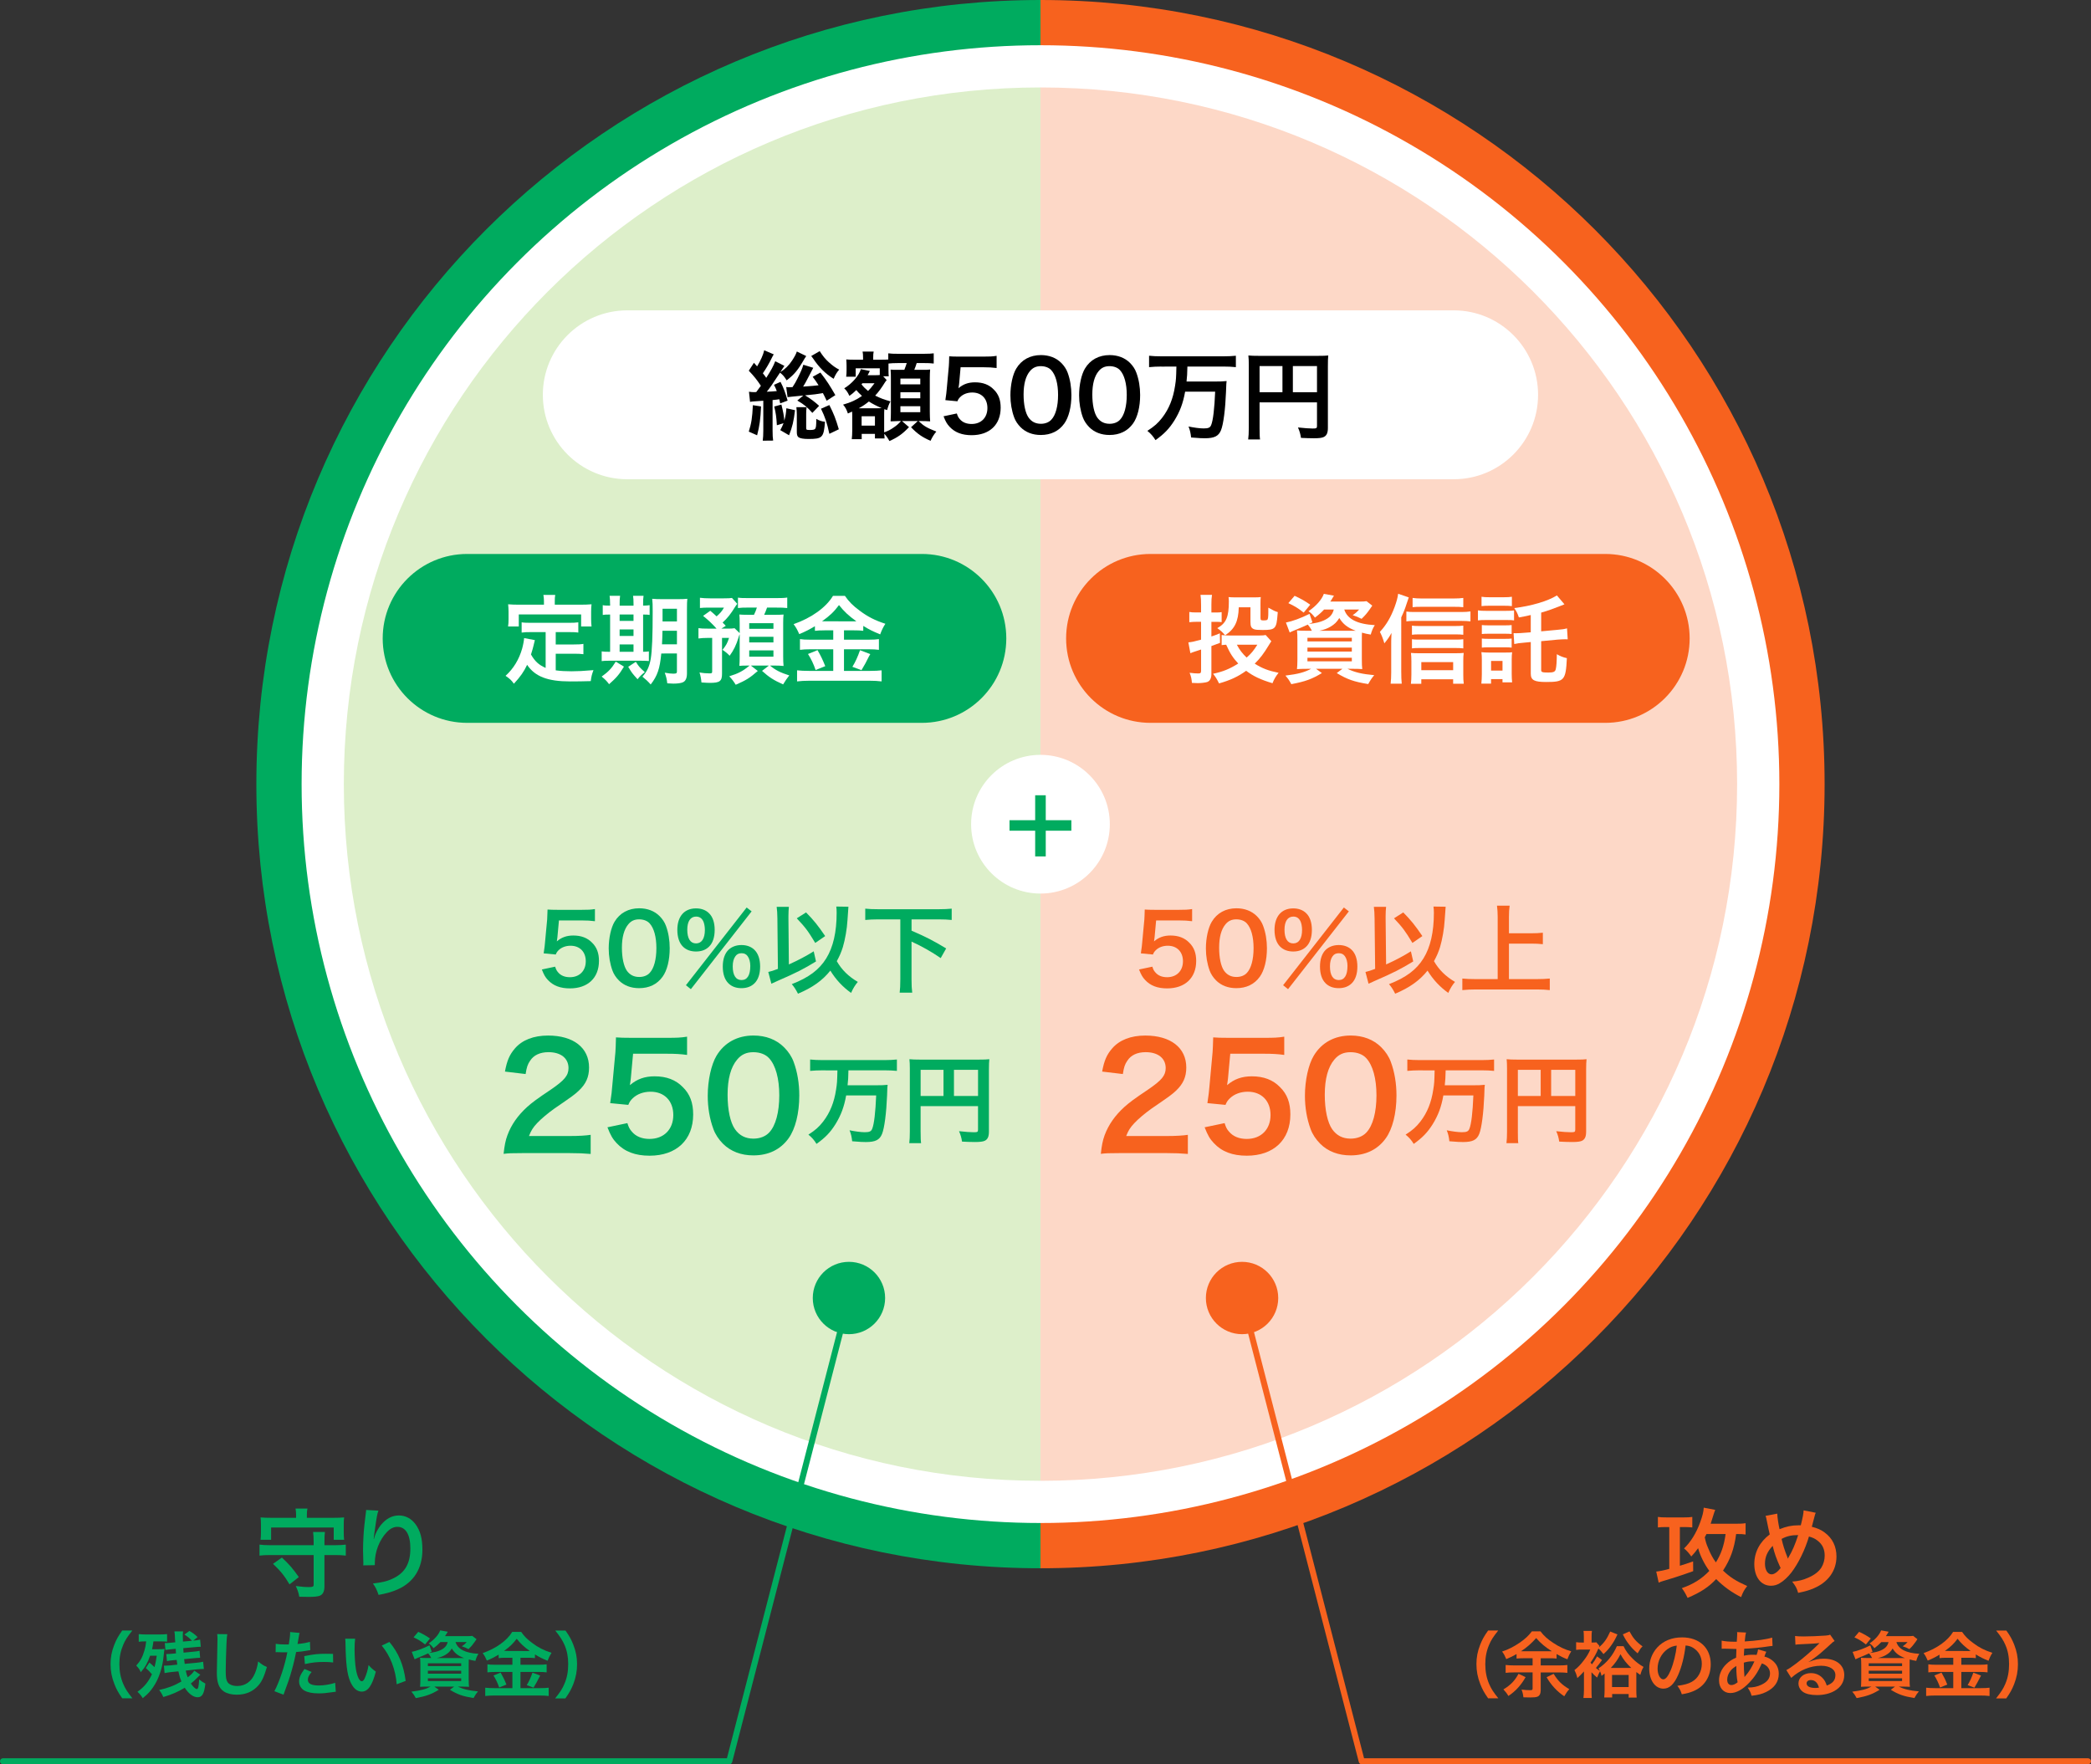 <?xml version="1.0" encoding="utf-8"?>
<!-- Generator: Adobe Illustrator 16.0.0, SVG Export Plug-In . SVG Version: 6.00 Build 0)  -->
<!DOCTYPE svg PUBLIC "-//W3C//DTD SVG 1.1//EN" "http://www.w3.org/Graphics/SVG/1.1/DTD/svg11.dtd">
<svg version="1.1" id="レイヤー_1" xmlns="http://www.w3.org/2000/svg" xmlns:xlink="http://www.w3.org/1999/xlink" x="0px"
	 y="0px" width="100px" height="84.375px" viewBox="0 0 100 84.375" enable-background="new 0 0 100 84.375" xml:space="preserve">
<rect x="0" y="0" width="100" height="84.375" fill="#333333" stroke="none"/>
<g>
	<g>
		<path fill="#00AB5F" d="M12.26,37.499c0,20.711,16.79,37.5,37.5,37.5V0C29.049,0,12.26,16.789,12.26,37.499z"/>
		<path fill="#F7621E" d="M49.76,0v74.999c20.711,0,37.5-16.789,37.5-37.5C87.26,16.789,70.471,0,49.76,0z"/>
	</g>
	<circle fill="#FFFFFF" cx="49.76" cy="37.499" r="35.336"/>
	<g>
		<path fill="#DDEFCA" d="M16.443,37.499c0,18.401,14.915,33.317,33.316,33.317V4.182C31.358,4.182,16.443,19.099,16.443,37.499z"/>
		<path fill="#FDD8C7" d="M49.76,4.182v66.635c18.4,0,33.316-14.916,33.316-33.317C83.076,19.099,68.16,4.182,49.76,4.182z"/>
	</g>
	<path fill="#FFFFFF" d="M69.52,22.919H30c-2.23,0-4.039-1.808-4.039-4.038l0,0c0-2.23,1.809-4.039,4.039-4.039H69.52
		c2.23,0,4.037,1.809,4.037,4.039l0,0C73.557,21.111,71.75,22.919,69.52,22.919z"/>
	<g>
		<path d="M35.819,18.734c0.111,0.015,0.158,0.02,0.258,0.02c0.02,0,0.051,0,0.09-0.005c0.086-0.11,0.137-0.181,0.221-0.3
			c-0.195-0.291-0.318-0.448-0.578-0.721l0.246-0.378c0.072,0.083,0.096,0.11,0.152,0.171c0.17-0.281,0.295-0.562,0.34-0.771
			l0.457,0.198c-0.037,0.051-0.045,0.073-0.088,0.156c-0.146,0.301-0.271,0.508-0.434,0.748c0.074,0.092,0.111,0.143,0.162,0.217
			c0.227-0.351,0.346-0.572,0.43-0.794l0.438,0.222c-0.027,0.041-0.027,0.041-0.119,0.18c-0.004,0.01-0.02,0.027-0.037,0.061
			c-0.008,0.01-0.023,0.032-0.037,0.055c0.221-0.133,0.41-0.318,0.566-0.558c0.111-0.171,0.178-0.291,0.223-0.425l0.447,0.217
			c-0.014,0.019-0.018,0.027-0.021,0.037c-0.029,0.041-0.029,0.041-0.053,0.078c-0.326,0.568-0.488,0.758-0.861,1.048
			c-0.104-0.171-0.176-0.259-0.318-0.369c-0.43,0.655-0.467,0.706-0.633,0.913c0.23-0.009,0.277-0.014,0.479-0.031
			c-0.035-0.102-0.059-0.152-0.133-0.301l0.311-0.139c0.139,0.264,0.238,0.531,0.34,0.896l-0.355,0.133
			c-0.018-0.092-0.023-0.119-0.041-0.198c-0.051,0.005-0.051,0.005-0.139,0.019c-0.027,0-0.064,0.005-0.184,0.019v1.454
			c0,0.226,0.008,0.355,0.027,0.484l-0.498,0.005c0.018-0.144,0.027-0.282,0.027-0.485v-1.426c-0.549,0.037-0.549,0.037-0.633,0.055
			L35.819,18.734z M36.397,19.437c-0.029,0.628-0.074,0.941-0.189,1.38l-0.398-0.176c0.125-0.396,0.168-0.669,0.195-1.264
			L36.397,19.437z M37.153,20.336c-0.023-0.393-0.047-0.572-0.125-0.895l0.342-0.093c0.088,0.355,0.121,0.526,0.139,0.771
			c0.061-0.226,0.082-0.35,0.098-0.595l0.414,0.093c-0.064,0.535-0.125,0.788-0.285,1.199l-0.42-0.245
			c0.082-0.156,0.105-0.202,0.156-0.332L37.153,20.336z M39.534,19.164c-0.092-0.193-0.115-0.244-0.18-0.365
			c-0.346,0.057-0.359,0.061-0.854,0.107c0.258,0.156,0.48,0.322,0.674,0.502l-0.324,0.338c-0.244-0.277-0.387-0.397-0.719-0.591
			l0.287-0.24c-0.559,0.056-0.66,0.064-0.754,0.078L37.6,18.509c0.064,0.009,0.098,0.009,0.158,0.009c0.035,0,0.059,0,0.143-0.004
			c0.111-0.166,0.152-0.244,0.244-0.425c0.166-0.333,0.225-0.471,0.273-0.646l0.475,0.146l-0.195,0.375
			c-0.17,0.327-0.207,0.396-0.289,0.525c0.447-0.032,0.508-0.037,0.738-0.064c-0.088-0.143-0.139-0.213-0.281-0.406l0.369-0.203
			c0.305,0.393,0.443,0.609,0.715,1.08L39.534,19.164z M38.575,19.473c-0.014,0.098-0.02,0.199-0.02,0.297v0.687
			c0,0.103,0.01,0.106,0.217,0.106c0.094,0,0.18-0.018,0.203-0.047c0.051-0.055,0.061-0.133,0.064-0.484
			c0.143,0.084,0.254,0.121,0.416,0.139c-0.061,0.758-0.125,0.822-0.799,0.822c-0.23,0-0.383-0.028-0.461-0.078
			c-0.061-0.042-0.088-0.115-0.088-0.25V19.82c0-0.121-0.01-0.231-0.021-0.348H38.575z M39.202,16.792
			c0.143,0.226,0.273,0.388,0.434,0.53c0.186,0.167,0.314,0.26,0.498,0.355c-0.109,0.125-0.18,0.236-0.266,0.439
			c-0.402-0.254-0.686-0.531-0.988-0.979c-0.01-0.01-0.037-0.047-0.084-0.111L39.202,16.792z M39.663,19.371
			c0.213,0.421,0.305,0.656,0.453,1.159l-0.453,0.217c-0.111-0.521-0.203-0.798-0.4-1.2L39.663,19.371z"/>
		<path d="M42.073,17.613h-1.15v0.402h-0.455c0.014-0.111,0.018-0.194,0.018-0.296v-0.222c0-0.083-0.004-0.193-0.014-0.309
			c0.064,0.009,0.172,0.014,0.369,0.014h0.434v-0.098c0-0.129-0.004-0.193-0.023-0.291h0.531c-0.018,0.084-0.023,0.148-0.023,0.296
			v0.093h0.379c0.189,0,0.273-0.005,0.342-0.01v-0.295c0.146,0.019,0.227,0.023,0.484,0.023h1.205c0.254,0,0.393-0.01,0.484-0.023
			v0.488c-0.162-0.018-0.254-0.022-0.484-0.022H43.84c-0.037,0.125-0.064,0.194-0.115,0.323h0.305c0.277,0,0.359,0,0.453-0.014
			c-0.01,0.129-0.016,0.234-0.016,0.41v1.593c0,0.198,0.006,0.31,0.016,0.476c-0.158-0.01-0.287-0.014-0.398-0.014h-0.156
			c0.268,0.248,0.387,0.317,0.85,0.502c-0.121,0.144-0.199,0.273-0.277,0.443c-0.406-0.18-0.627-0.332-0.932-0.65l0.322-0.295
			h-0.756l0.336,0.29c-0.309,0.327-0.555,0.499-0.938,0.665c-0.064-0.125-0.152-0.254-0.244-0.347
			c0.004,0.093,0.01,0.161,0.014,0.222h-0.461v-0.217h-0.633v0.254h-0.475c0.014-0.115,0.023-0.264,0.023-0.43v-0.72
			c0-0.064,0-0.102-0.006-0.171c-0.078,0.037-0.105,0.051-0.203,0.092c-0.059-0.184-0.123-0.305-0.23-0.424
			c0.373-0.105,0.627-0.222,0.904-0.416c-0.139-0.129-0.184-0.175-0.271-0.281c-0.139,0.135-0.193,0.18-0.332,0.277
			c-0.074-0.162-0.129-0.25-0.246-0.36c0.369-0.222,0.707-0.608,0.795-0.918l0.43,0.087c-0.014,0.028-0.02,0.037-0.037,0.074
			c-0.027,0.056-0.027,0.056-0.068,0.129h0.369c0.096,0,0.137,0,0.211-0.009V17.613z M41.985,19.524c0.098,0,0.125,0,0.18-0.005
			c-0.234-0.102-0.434-0.203-0.613-0.318c-0.166,0.134-0.271,0.207-0.48,0.323H41.985z M41.243,18.328
			c-0.014,0.023-0.02,0.028-0.043,0.052c0.088,0.115,0.186,0.212,0.314,0.317c0.098-0.096,0.143-0.151,0.309-0.369H41.243z
			 M41.206,20.355h0.637v-0.448h-0.637V20.355z M42.405,18.177l-0.018,0.022c-0.029,0.037-0.033,0.042-0.057,0.074
			c-0.166,0.272-0.309,0.467-0.475,0.646c0.258,0.129,0.434,0.193,0.732,0.276c-0.078,0.144-0.109,0.222-0.16,0.415l-0.135-0.041
			c-0.008,0.143-0.008,0.143-0.008,0.318v0.656c0,0.026,0,0.036,0,0.133c0.193-0.069,0.285-0.115,0.447-0.227
			c0.152-0.102,0.213-0.156,0.359-0.312h-0.139c-0.078,0-0.197,0.004-0.359,0.014c0.01-0.111,0.014-0.319,0.014-0.426v-1.615
			c0-0.207,0-0.207-0.014-0.434c0.092,0.01,0.152,0.01,0.387,0.01h0.27c0.064-0.162,0.082-0.222,0.115-0.323h-0.402
			c-0.189,0-0.369,0.009-0.471,0.022c0,0.057,0,0.07,0,0.121v0.18c0,0.18,0.004,0.24,0.014,0.309h-0.268L42.405,18.177z
			 M43.061,18.38h0.951v-0.276h-0.951V18.38z M43.061,19.049h0.951v-0.291h-0.951V19.049z M43.061,19.713h0.951v-0.285h-0.951
			V19.713z"/>
		<path d="M45.76,19.773c0.041,0.134,0.074,0.193,0.139,0.268c0.129,0.156,0.324,0.235,0.568,0.235c0.457,0,0.755-0.305,0.755-0.762
			c0-0.452-0.285-0.743-0.724-0.743c-0.227,0-0.43,0.074-0.572,0.213c-0.064,0.064-0.098,0.105-0.139,0.207l-0.576-0.055
			c0.047-0.328,0.051-0.351,0.061-0.48l0.105-1.145c0.006-0.083,0.014-0.24,0.018-0.471c0.139,0.01,0.246,0.014,0.49,0.014h1.134
			c0.318,0,0.434-0.004,0.643-0.037V17.6c-0.203-0.027-0.383-0.037-0.637-0.037H45.94l-0.072,0.808
			c-0.006,0.037-0.014,0.103-0.029,0.194c0.227-0.194,0.471-0.281,0.791-0.281c0.373,0,0.673,0.11,0.898,0.346
			c0.227,0.221,0.328,0.498,0.328,0.867c0,0.812-0.531,1.315-1.388,1.315c-0.457,0-0.799-0.13-1.053-0.401
			c-0.125-0.134-0.189-0.244-0.291-0.503L45.76,19.773z"/>
		<path d="M48.807,20.429c-0.139-0.139-0.244-0.3-0.305-0.466c-0.121-0.328-0.18-0.688-0.18-1.062c0-0.489,0.109-0.997,0.281-1.278
			c0.25-0.416,0.664-0.642,1.178-0.642c0.391,0,0.729,0.129,0.973,0.374c0.139,0.139,0.244,0.3,0.305,0.466
			c0.119,0.323,0.18,0.692,0.18,1.07c0,0.567-0.125,1.066-0.342,1.366c-0.258,0.359-0.641,0.545-1.121,0.545
			C49.383,20.803,49.051,20.674,48.807,20.429z M50.277,20.073c0.209-0.217,0.324-0.646,0.324-1.187
			c0-0.535-0.115-0.955-0.324-1.182c-0.109-0.123-0.295-0.193-0.502-0.193c-0.221,0-0.383,0.074-0.518,0.236
			c-0.203,0.239-0.305,0.617-0.305,1.121c0,0.484,0.088,0.886,0.236,1.098c0.143,0.203,0.338,0.301,0.592,0.301
			C49.982,20.268,50.162,20.197,50.277,20.073z"/>
		<path d="M52.092,20.429c-0.137-0.139-0.244-0.3-0.305-0.466c-0.119-0.328-0.18-0.688-0.18-1.062c0-0.489,0.111-0.997,0.281-1.278
			c0.25-0.416,0.666-0.642,1.178-0.642c0.393,0,0.729,0.129,0.975,0.374c0.139,0.139,0.244,0.3,0.303,0.466
			c0.121,0.323,0.182,0.692,0.182,1.07c0,0.567-0.125,1.066-0.342,1.366c-0.258,0.359-0.643,0.545-1.121,0.545
			C52.67,20.803,52.336,20.674,52.092,20.429z M53.564,20.073c0.207-0.217,0.322-0.646,0.322-1.187c0-0.535-0.115-0.955-0.322-1.182
			c-0.111-0.123-0.295-0.193-0.502-0.193c-0.223,0-0.385,0.074-0.518,0.236c-0.203,0.239-0.305,0.617-0.305,1.121
			c0,0.484,0.088,0.886,0.234,1.098c0.145,0.203,0.338,0.301,0.592,0.301C53.27,20.268,53.449,20.197,53.564,20.073z"/>
		<path d="M55.549,17.53c-0.211,0-0.406,0.009-0.596,0.028v-0.545c0.172,0.019,0.365,0.027,0.592,0.027h2.967
			c0.223,0,0.412-0.009,0.592-0.027v0.545c-0.18-0.02-0.379-0.028-0.588-0.028h-1.73c-0.008,0.36-0.014,0.462-0.041,0.716h1.324
			c0.273,0,0.453-0.005,0.592-0.023c-0.014,0.105-0.014,0.111-0.029,0.521c-0.031,0.812-0.123,1.546-0.238,1.827
			c-0.115,0.286-0.318,0.388-0.775,0.388c-0.152,0-0.25-0.004-0.656-0.037c-0.023-0.207-0.049-0.341-0.123-0.525
			c0.266,0.055,0.543,0.092,0.723,0.092c0.227,0,0.311-0.037,0.361-0.166c0.092-0.227,0.156-0.789,0.189-1.592h-1.436
			c-0.098,0.549-0.25,0.955-0.514,1.379c-0.244,0.389-0.488,0.643-0.904,0.938c-0.105-0.175-0.221-0.309-0.387-0.443
			c0.336-0.217,0.508-0.369,0.711-0.632c0.322-0.42,0.521-0.909,0.613-1.522c0.047-0.305,0.051-0.352,0.064-0.919H55.549z"/>
		<path d="M60.238,20.479c0,0.291,0.006,0.43,0.023,0.536h-0.568c0.02-0.147,0.029-0.313,0.029-0.554v-3.018
			c0-0.194-0.006-0.311-0.02-0.443c0.148,0.014,0.268,0.018,0.512,0.018h2.807c0.254,0,0.393-0.004,0.502-0.018
			c-0.014,0.133-0.018,0.254-0.018,0.502v2.959c0,0.235-0.055,0.365-0.189,0.434c-0.088,0.047-0.234,0.064-0.484,0.064
			c-0.18,0-0.434-0.009-0.613-0.018c-0.029-0.18-0.061-0.31-0.145-0.499c0.307,0.032,0.537,0.051,0.701,0.051
			c0.182,0,0.209-0.015,0.209-0.124v-1.127h-2.746V20.479z M61.332,17.508h-1.094v1.25h1.094V17.508z M62.984,18.758v-1.25H61.83
			v1.25H62.984z"/>
	</g>
	<g>
		<path fill="#00AB5F" d="M26.549,46.229c0.043,0.135,0.074,0.194,0.139,0.268c0.129,0.158,0.324,0.236,0.568,0.236
			c0.457,0,0.758-0.305,0.758-0.762c0-0.453-0.287-0.743-0.727-0.743c-0.225,0-0.428,0.073-0.572,0.212
			c-0.062,0.064-0.096,0.106-0.137,0.208L26,45.592c0.047-0.328,0.051-0.351,0.061-0.48l0.107-1.145
			c0.004-0.082,0.012-0.239,0.018-0.47c0.139,0.009,0.244,0.014,0.488,0.014h1.137c0.318,0,0.434-0.005,0.641-0.037v0.581
			c-0.203-0.027-0.383-0.037-0.637-0.037h-1.084l-0.074,0.809c-0.004,0.037-0.014,0.102-0.027,0.193
			c0.225-0.193,0.471-0.281,0.789-0.281c0.373,0,0.674,0.111,0.9,0.346c0.225,0.222,0.326,0.499,0.326,0.868
			c0,0.812-0.531,1.315-1.389,1.315c-0.457,0-0.799-0.129-1.053-0.402c-0.125-0.133-0.189-0.244-0.289-0.502L26.549,46.229z"/>
		<path fill="#00AB5F" d="M29.596,46.885c-0.139-0.139-0.244-0.301-0.305-0.467c-0.119-0.328-0.18-0.688-0.18-1.062
			c0-0.489,0.111-0.997,0.281-1.278c0.25-0.415,0.664-0.641,1.178-0.641c0.391,0,0.729,0.129,0.973,0.373
			c0.139,0.139,0.246,0.3,0.305,0.466c0.121,0.323,0.18,0.692,0.18,1.071c0,0.567-0.123,1.066-0.342,1.365
			c-0.258,0.36-0.641,0.545-1.121,0.545C30.172,47.258,29.84,47.129,29.596,46.885z M31.069,46.529
			c0.207-0.218,0.322-0.646,0.322-1.187c0-0.535-0.115-0.955-0.322-1.182c-0.111-0.124-0.295-0.194-0.504-0.194
			c-0.221,0-0.383,0.074-0.516,0.236c-0.203,0.24-0.307,0.618-0.307,1.121c0,0.484,0.09,0.887,0.236,1.099
			c0.145,0.202,0.338,0.3,0.592,0.3C30.774,46.723,30.954,46.654,31.069,46.529z"/>
		<path fill="#00AB5F" d="M32.661,45.27c-0.176-0.172-0.268-0.453-0.268-0.799c0-0.646,0.332-1.029,0.895-1.029
			c0.254,0,0.473,0.082,0.623,0.235c0.176,0.171,0.268,0.448,0.268,0.794c0,0.351-0.092,0.627-0.268,0.799
			c-0.156,0.156-0.369,0.234-0.623,0.234C33.03,45.504,32.817,45.426,32.661,45.27z M35.708,43.4l0.238,0.184l-2.906,3.721
			l-0.236-0.189L35.708,43.4z M32.868,44.461c0,0.425,0.148,0.656,0.42,0.656c0.268,0,0.422-0.231,0.422-0.646
			c0-0.166-0.033-0.332-0.084-0.43c-0.078-0.143-0.186-0.207-0.338-0.207C33.022,43.834,32.868,44.06,32.868,44.461z M34.834,47.023
			c-0.176-0.172-0.268-0.449-0.268-0.799c0-0.346,0.092-0.619,0.268-0.795c0.156-0.152,0.373-0.234,0.627-0.234
			s0.473,0.082,0.623,0.234c0.176,0.172,0.268,0.449,0.268,0.795c0,0.35-0.092,0.627-0.268,0.799
			c-0.156,0.156-0.369,0.234-0.623,0.234C35.204,47.258,34.991,47.18,34.834,47.023z M35.167,45.734
			c-0.082,0.115-0.125,0.273-0.125,0.48c0,0.425,0.148,0.655,0.42,0.655c0.277,0,0.42-0.23,0.42-0.678
			c0-0.185-0.045-0.351-0.125-0.462c-0.076-0.102-0.16-0.143-0.295-0.143C35.329,45.588,35.241,45.629,35.167,45.734z"/>
		<path fill="#00AB5F" d="M37.178,43.917c-0.004-0.245-0.012-0.384-0.035-0.55h0.584c-0.012,0.13-0.021,0.268-0.021,0.453v0.102
			l0.021,2.201c0.426-0.189,0.879-0.43,1.188-0.628l0.109,0.484c-0.57,0.351-0.959,0.55-1.812,0.919
			c-0.176,0.078-0.207,0.092-0.322,0.147l-0.148-0.563c0.162-0.037,0.24-0.064,0.461-0.147L37.178,43.917z M40.575,43.363
			c-0.004,0.051-0.004,0.051-0.045,0.641c-0.023,0.416-0.115,0.933-0.221,1.288c-0.074,0.24-0.162,0.442-0.291,0.674
			c0.234,0.411,0.557,0.729,1.006,0.992c-0.133,0.157-0.227,0.31-0.322,0.526c-0.406-0.291-0.721-0.628-0.992-1.066
			c-0.375,0.471-0.854,0.812-1.547,1.104c-0.107-0.209-0.186-0.328-0.297-0.457c0.812-0.314,1.312-0.688,1.648-1.232
			c0.332-0.535,0.498-1.26,0.498-2.174c0-0.147-0.004-0.198-0.018-0.305L40.575,43.363z M38.549,43.635
			c0.365,0.369,0.572,0.628,0.914,1.131l-0.475,0.328c-0.352-0.582-0.461-0.729-0.883-1.177L38.549,43.635z"/>
		<path fill="#00AB5F" d="M41.999,43.967c-0.232,0-0.434,0.01-0.619,0.028v-0.54c0.176,0.019,0.373,0.027,0.619,0.027h2.898
			c0.238,0,0.434-0.009,0.617-0.027v0.54c-0.193-0.019-0.383-0.028-0.617-0.028h-1.303v0.541c0.707,0.305,1.033,0.475,1.656,0.849
			l-0.262,0.462c-0.42-0.291-0.914-0.572-1.395-0.789v1.804c0,0.296,0.01,0.458,0.033,0.638h-0.6
			c0.021-0.176,0.031-0.342,0.031-0.638v-2.866H41.999z"/>
		<path fill="#00AB5F" d="M24.979,55.145c-0.541,0-0.65,0.007-0.895,0.035c0.043-0.395,0.09-0.637,0.182-0.887
			c0.186-0.506,0.498-0.949,0.947-1.357c0.242-0.215,0.451-0.373,1.145-0.838c0.635-0.436,0.83-0.664,0.83-1.018
			c0-0.471-0.367-0.762-0.957-0.762c-0.4,0-0.705,0.139-0.879,0.409c-0.117,0.166-0.166,0.318-0.215,0.637l-0.988-0.118
			c0.096-0.525,0.221-0.81,0.477-1.107c0.346-0.402,0.893-0.616,1.586-0.616c1.211,0,1.959,0.581,1.959,1.53
			c0,0.457-0.152,0.789-0.492,1.107c-0.193,0.181-0.262,0.236-1.162,0.852c-0.305,0.215-0.65,0.506-0.824,0.693
			c-0.209,0.221-0.291,0.359-0.395,0.623h1.938c0.438,0,0.783-0.021,1.012-0.057v0.914c-0.326-0.027-0.602-0.041-1.045-0.041H24.979
			z"/>
		<path fill="#00AB5F" d="M30.004,53.711c0.062,0.201,0.111,0.291,0.209,0.402c0.193,0.234,0.484,0.354,0.85,0.354
			c0.686,0,1.137-0.457,1.137-1.143c0-0.68-0.43-1.115-1.086-1.115c-0.34,0-0.645,0.111-0.859,0.318
			c-0.098,0.097-0.146,0.159-0.207,0.312l-0.867-0.084c0.07-0.492,0.078-0.526,0.09-0.721l0.16-1.717
			c0.008-0.124,0.021-0.359,0.027-0.706c0.209,0.015,0.367,0.021,0.734,0.021h1.703c0.479,0,0.65-0.006,0.963-0.055v0.873
			c-0.305-0.043-0.574-0.057-0.955-0.057h-1.627l-0.111,1.212c-0.008,0.056-0.021,0.152-0.041,0.291
			c0.338-0.291,0.705-0.423,1.184-0.423c0.561,0,1.01,0.166,1.35,0.52c0.34,0.332,0.492,0.748,0.492,1.302
			c0,1.218-0.797,1.974-2.086,1.974c-0.684,0-1.197-0.194-1.578-0.604c-0.186-0.199-0.283-0.365-0.436-0.754L30.004,53.711z"/>
		<path fill="#00AB5F" d="M34.573,54.695c-0.207-0.209-0.365-0.451-0.455-0.7c-0.182-0.491-0.271-1.032-0.271-1.593
			c0-0.733,0.168-1.495,0.422-1.918c0.375-0.623,0.998-0.962,1.766-0.962c0.59,0,1.096,0.194,1.461,0.562
			c0.209,0.207,0.369,0.449,0.459,0.699c0.18,0.484,0.27,1.038,0.27,1.605c0,0.852-0.188,1.6-0.512,2.05
			c-0.389,0.54-0.963,0.816-1.684,0.816C35.438,55.255,34.942,55.062,34.573,54.695z M36.784,54.162
			c0.311-0.326,0.484-0.971,0.484-1.78c0-0.803-0.174-1.433-0.484-1.772c-0.168-0.188-0.443-0.291-0.756-0.291
			c-0.332,0-0.574,0.111-0.775,0.354c-0.305,0.359-0.457,0.928-0.457,1.683c0,0.728,0.131,1.329,0.354,1.647
			c0.215,0.305,0.506,0.45,0.885,0.45C36.34,54.452,36.61,54.348,36.784,54.162z"/>
		<path fill="#00AB5F" d="M39.34,51.186c-0.213,0-0.408,0.01-0.596,0.027v-0.544c0.17,0.019,0.363,0.028,0.59,0.028h2.969
			c0.221,0,0.41-0.01,0.59-0.028v0.544c-0.18-0.018-0.379-0.027-0.586-0.027h-1.732c-0.008,0.36-0.012,0.462-0.041,0.716h1.326
			c0.271,0,0.451-0.005,0.59-0.023c-0.014,0.106-0.014,0.11-0.027,0.521c-0.033,0.812-0.125,1.546-0.24,1.827
			c-0.115,0.287-0.318,0.389-0.775,0.389c-0.152,0-0.25-0.005-0.654-0.037c-0.023-0.208-0.051-0.342-0.125-0.525
			c0.268,0.055,0.543,0.092,0.725,0.092c0.225,0,0.309-0.037,0.359-0.166c0.092-0.227,0.156-0.789,0.189-1.592h-1.436
			c-0.098,0.549-0.25,0.954-0.514,1.379c-0.242,0.388-0.488,0.642-0.904,0.938c-0.105-0.176-0.221-0.311-0.387-0.443
			c0.338-0.217,0.508-0.369,0.711-0.633c0.322-0.42,0.521-0.908,0.613-1.523c0.047-0.304,0.051-0.35,0.064-0.918H39.34z"/>
		<path fill="#00AB5F" d="M44.028,54.135c0,0.291,0.006,0.43,0.023,0.535h-0.566c0.018-0.147,0.027-0.313,0.027-0.554v-3.019
			c0-0.193-0.006-0.309-0.02-0.442c0.148,0.014,0.268,0.019,0.512,0.019h2.807c0.253,0,0.392-0.005,0.503-0.019
			c-0.014,0.134-0.02,0.254-0.02,0.503v2.958c0,0.235-0.055,0.364-0.189,0.435c-0.088,0.045-0.234,0.064-0.484,0.064
			c-0.18,0-0.434-0.01-0.613-0.02c-0.027-0.18-0.061-0.309-0.143-0.498c0.305,0.033,0.535,0.051,0.701,0.051
			c0.18,0,0.207-0.014,0.207-0.125v-1.125h-2.746V54.135z M45.122,51.162h-1.094v1.252h1.094V51.162z M46.774,52.414v-1.252h-1.152
			v1.252H46.774z"/>
	</g>
	<g>
		<path fill="#00AB5F" d="M16.029,73.896c0.217,0,0.363-0.01,0.508-0.027v0.525c-0.152-0.019-0.295-0.027-0.508-0.027h-0.513v1.5
			c0,0.24-0.074,0.387-0.226,0.447c-0.098,0.037-0.273,0.055-0.521,0.055c-0.111,0-0.273-0.004-0.457-0.008
			c-0.033-0.189-0.07-0.301-0.167-0.513c0.264,0.036,0.443,0.051,0.628,0.051c0.18,0,0.227-0.023,0.227-0.11v-1.422h-2.082
			c-0.212,0-0.364,0.009-0.508,0.027v-0.525c0.148,0.018,0.296,0.027,0.508,0.027H15v-0.152c0-0.213-0.01-0.359-0.027-0.48h0.566
			c-0.018,0.135-0.022,0.245-0.022,0.48v0.152H16.029z M14.16,72.434c0-0.111-0.01-0.193-0.027-0.291h0.571
			c-0.022,0.098-0.028,0.171-0.028,0.291v0.152h1.274c0.222,0,0.364-0.006,0.507-0.019c-0.013,0.097-0.018,0.188-0.018,0.341v0.374
			c0,0.139,0.005,0.24,0.018,0.355H15.96v-0.586h-2.995v0.586h-0.504c0.014-0.115,0.019-0.202,0.019-0.355v-0.374
			c0-0.147-0.005-0.235-0.019-0.341c0.144,0.013,0.287,0.019,0.508,0.019h1.191V72.434z M13.846,75.77
			c-0.24-0.406-0.424-0.637-0.789-0.982l0.425-0.301c0.364,0.342,0.536,0.541,0.808,0.934L13.846,75.77z"/>
		<path fill="#00AB5F" d="M18.098,72.244c-0.057,0.157-0.08,0.277-0.167,0.891c-0.032,0.193-0.051,0.351-0.06,0.461h0.014
			c0.009-0.027,0.009-0.027,0.027-0.102c0.046-0.161,0.166-0.387,0.291-0.549c0.254-0.313,0.54-0.471,0.877-0.471
			c0.312,0,0.59,0.148,0.789,0.416c0.23,0.309,0.332,0.683,0.332,1.227c0,0.892-0.414,1.557-1.191,1.897
			c-0.234,0.106-0.559,0.198-0.905,0.259c-0.092-0.264-0.143-0.365-0.271-0.545c0.461-0.051,0.729-0.12,1.01-0.264
			c0.535-0.271,0.781-0.711,0.781-1.412c0-0.664-0.223-1.033-0.619-1.033c-0.176,0-0.338,0.078-0.499,0.244
			c-0.36,0.374-0.582,0.941-0.582,1.49c0,0.023,0,0.057,0,0.098l-0.554,0.01c0.005-0.028,0.005-0.051,0.005-0.061
			c0-0.019,0-0.047,0-0.088c-0.005-0.134-0.014-0.475-0.014-0.567c0-0.374,0.027-0.886,0.064-1.204l0.068-0.572
			c0.01-0.078,0.015-0.098,0.015-0.158L18.098,72.244z"/>
		<path fill="#00AB5F" d="M5.848,81.221c-0.193-0.277-0.279-0.43-0.377-0.682c-0.125-0.318-0.184-0.623-0.184-0.955
			c0-0.326,0.056-0.613,0.178-0.925c0.1-0.253,0.184-0.405,0.38-0.683h0.484c-0.242,0.305-0.343,0.461-0.438,0.689
			c-0.121,0.283-0.182,0.578-0.182,0.918c0,0.35,0.061,0.66,0.185,0.947c0.097,0.229,0.193,0.381,0.438,0.689H5.848z"/>
		<path fill="#00AB5F" d="M7.144,79.508c0.106,0.086,0.147,0.127,0.245,0.221c0.048-0.176,0.069-0.287,0.107-0.547H7.178
			c-0.111,0.326-0.238,0.554-0.446,0.786c-0.05-0.121-0.101-0.194-0.216-0.315c0.191-0.207,0.299-0.408,0.389-0.713
			c0.045-0.156,0.069-0.271,0.086-0.443H6.911c-0.118,0-0.19,0.004-0.276,0.018v-0.367c0.092,0.011,0.207,0.018,0.359,0.018h0.631
			c0.139,0,0.27-0.007,0.366-0.018v0.363c-0.097-0.01-0.167-0.014-0.26-0.014H7.337c-0.021,0.16-0.028,0.208-0.065,0.374h0.308
			c0.134,0,0.211-0.003,0.288-0.015c-0.016,0.08-0.025,0.174-0.05,0.396c-0.041,0.405-0.162,0.827-0.335,1.167
			c-0.097,0.187-0.226,0.377-0.357,0.519c-0.068,0.073-0.117,0.121-0.297,0.274C6.738,81.072,6.676,81,6.574,80.906
			c0.322-0.229,0.517-0.465,0.693-0.838c-0.094-0.111-0.184-0.201-0.294-0.298L7.144,79.508z M9.58,80.089
			c-0.049,0.048-0.049,0.048-0.111,0.11c-0.117,0.121-0.218,0.215-0.342,0.312c0.107,0.155,0.219,0.263,0.279,0.263
			c0.073,0,0.098-0.097,0.118-0.458c0.098,0.08,0.201,0.15,0.298,0.198c-0.055,0.481-0.152,0.654-0.373,0.654
			c-0.201,0-0.431-0.169-0.613-0.454c-0.314,0.191-0.65,0.336-1.025,0.443c-0.066-0.146-0.107-0.218-0.201-0.336
			c0.412-0.09,0.742-0.215,1.066-0.408c-0.068-0.166-0.104-0.291-0.145-0.484l-0.346,0.034c-0.125,0.015-0.226,0.031-0.315,0.049
			l-0.031-0.356c0.028,0,0.048,0,0.062,0c0.079,0,0.114-0.004,0.255-0.014l0.322-0.035c-0.014-0.094-0.014-0.094-0.029-0.225
			L8.251,79.4c-0.101,0.01-0.194,0.023-0.267,0.041l-0.031-0.34c0.023,0,0.038,0,0.049,0c0.048,0,0.139-0.003,0.225-0.014
			l0.19-0.018c0-0.034,0-0.034-0.007-0.094c-0.004-0.062-0.004-0.075-0.007-0.123l-0.19,0.017c-0.091,0.007-0.184,0.021-0.222,0.028
			c-0.028,0.003-0.042,0.006-0.046,0.006c-0.013,0-0.02,0-0.034-0.003L7.88,78.572c0.034,0.004,0.056,0.004,0.062,0.004
			c0.063,0,0.146-0.008,0.249-0.018l0.191-0.018c-0.016-0.189-0.016-0.189-0.021-0.35c-0.004-0.065-0.004-0.065-0.023-0.17
			l0.418-0.003c-0.011,0.065-0.014,0.132-0.014,0.212c0,0.03,0.003,0.189,0.008,0.276l0.432-0.038
			c-0.107-0.114-0.211-0.201-0.363-0.298l0.239-0.173c0.159,0.09,0.273,0.176,0.392,0.294l-0.208,0.169h0.017
			c0.117-0.01,0.235-0.027,0.312-0.048l0.031,0.343c-0.017,0-0.031,0-0.042,0c-0.059,0-0.113,0.004-0.283,0.021l-0.512,0.045
			c0.003,0.1,0.003,0.11,0.013,0.214l0.437-0.042c0.162-0.014,0.236-0.023,0.329-0.048l0.027,0.339c-0.017,0-0.034,0-0.042,0
			c-0.068,0-0.113,0.004-0.286,0.021l-0.437,0.041c0.014,0.121,0.021,0.166,0.027,0.226L9.4,79.518
			c0.162-0.018,0.225-0.027,0.314-0.049l0.035,0.347c-0.018,0-0.027,0-0.038,0c-0.069,0-0.173,0.007-0.291,0.017l-0.537,0.06
			c0.028,0.138,0.05,0.211,0.094,0.321c0.177-0.135,0.253-0.215,0.312-0.318L9.58,80.089z"/>
		<path fill="#00AB5F" d="M10.871,78.153c-0.021,0.101-0.028,0.201-0.041,0.468c-0.014,0.322-0.035,1.024-0.035,1.271
			c0,0.329,0.021,0.454,0.09,0.558c0.08,0.113,0.246,0.18,0.465,0.18c0.373,0,0.674-0.211,0.836-0.592
			c0.077-0.18,0.123-0.343,0.16-0.582c0.187,0.152,0.249,0.19,0.419,0.267c-0.139,0.468-0.242,0.692-0.412,0.883
			c-0.26,0.294-0.603,0.44-1.038,0.44c-0.239,0-0.461-0.057-0.606-0.153c-0.239-0.159-0.339-0.425-0.339-0.89
			c0-0.18,0.007-0.526,0.027-1.395c0.004-0.104,0.004-0.177,0.004-0.226c0-0.097-0.004-0.146-0.014-0.235L10.871,78.153z"/>
		<path fill="#00AB5F" d="M13.187,78.613c0.125,0.021,0.264,0.031,0.464,0.031c0.042,0,0.08,0,0.16-0.002
			c0.03-0.167,0.064-0.434,0.064-0.53c0-0.015,0-0.034-0.003-0.063l0.457,0.043c-0.024,0.079-0.024,0.079-0.065,0.332
			c-0.018,0.097-0.021,0.117-0.035,0.197c0.256-0.024,0.42-0.053,0.593-0.104l0.017,0.397c-0.027,0.004-0.027,0.004-0.111,0.018
			c-0.176,0.034-0.453,0.069-0.566,0.073c-0.039,0.214-0.125,0.581-0.216,0.896c-0.101,0.359-0.159,0.533-0.388,1.145l-0.436-0.168
			c0.238-0.441,0.506-1.247,0.619-1.863c-0.023,0.004-0.038,0.004-0.045,0.004h-0.201c-0.016,0-0.051,0-0.109-0.004
			c-0.063-0.004-0.111-0.004-0.139-0.004c-0.018,0-0.035,0-0.066,0.004L13.187,78.613z M14.903,79.957
			c-0.138,0.173-0.179,0.26-0.179,0.381c0,0.177,0.172,0.267,0.519,0.267c0.253,0,0.585-0.056,0.786-0.128l0.031,0.426
			c-0.062,0.007-0.091,0.01-0.17,0.023c-0.287,0.042-0.439,0.057-0.645,0.057c-0.309,0-0.529-0.046-0.695-0.139
			c-0.148-0.087-0.246-0.253-0.246-0.426c0-0.184,0.066-0.34,0.256-0.6L14.903,79.957z M15.932,79.504
			c-0.166-0.018-0.263-0.024-0.436-0.024c-0.343,0-0.571,0.024-0.914,0.101l-0.031-0.381c0.491-0.094,0.658-0.111,1.031-0.111
			c0.094,0,0.125,0,0.344,0.004L15.932,79.504z"/>
		<path fill="#00AB5F" d="M16.984,78.368c-0.018,0.128-0.027,0.298-0.027,0.526c0,0.301,0.027,0.717,0.064,0.928
			c0.059,0.359,0.17,0.582,0.281,0.582c0.051,0,0.101-0.053,0.143-0.149c0.082-0.187,0.145-0.395,0.182-0.626
			c0.123,0.138,0.178,0.189,0.347,0.314c-0.18,0.675-0.381,0.955-0.674,0.955c-0.232,0-0.419-0.17-0.558-0.502
			c-0.143-0.346-0.205-0.848-0.219-1.807c-0.004-0.121-0.004-0.146-0.014-0.222H16.984z M18.622,78.523
			c0.438,0.523,0.68,1.102,0.779,1.863l-0.43,0.162c-0.02-0.324-0.1-0.686-0.221-1c-0.119-0.315-0.285-0.596-0.493-0.852
			L18.622,78.523z"/>
		<path fill="#00AB5F" d="M21.063,78.531c-0.098,0.104-0.191,0.187-0.33,0.291c-0.08-0.107-0.139-0.166-0.232-0.229
			c0.268-0.181,0.479-0.416,0.551-0.623l0.363,0.065c-0.02,0.038-0.02,0.038-0.059,0.097c-0.02,0.038-0.035,0.059-0.072,0.114h1.014
			c0.143,0,0.227-0.003,0.287-0.014l0.205,0.159c-0.027,0.038-0.035,0.052-0.08,0.117c-0.107,0.152-0.166,0.225-0.305,0.357
			c-0.104-0.057-0.193-0.094-0.318-0.133c0.111-0.075,0.152-0.113,0.232-0.203h-0.533c0.107,0.342,0.465,0.525,1.094,0.561
			c-0.072,0.121-0.104,0.197-0.145,0.339c-0.139-0.024-0.191-0.034-0.316-0.069c-0.004,0.094-0.004,0.194-0.004,0.301v0.642
			c0,0.159,0.004,0.304,0.016,0.366c-0.08-0.007-0.223-0.01-0.367-0.01h-0.164c0.264,0.128,0.516,0.187,0.959,0.229
			c-0.086,0.104-0.119,0.152-0.213,0.318c-0.518-0.084-0.76-0.17-1.129-0.395l0.201-0.152h-0.945l0.211,0.152
			c-0.361,0.218-0.592,0.301-1.098,0.398c-0.08-0.146-0.107-0.188-0.211-0.309c0.457-0.056,0.686-0.117,0.92-0.242h-0.137
			c-0.16,0-0.281,0.003-0.369,0.01c0.008-0.062,0.016-0.2,0.016-0.346v-0.682c0-0.163-0.004-0.264-0.016-0.36
			c0.074,0.007,0.193,0.011,0.354,0.011h0.18c-0.041-0.087-0.082-0.149-0.145-0.223c-0.201,0.094-0.242,0.111-0.498,0.215
			c-0.053,0.021-0.086,0.039-0.152,0.069l-0.135-0.356c0.229-0.045,0.539-0.155,0.848-0.312l0.104,0.305l-0.125,0.06
			c0.254-0.031,0.395-0.066,0.527-0.125c0.215-0.098,0.314-0.208,0.363-0.395H21.063z M20.329,78.643
			c-0.201-0.16-0.326-0.236-0.551-0.34l0.225-0.264c0.25,0.118,0.359,0.18,0.561,0.318L20.329,78.643z M20.463,79.677h1.592v-0.132
			h-1.592V79.677z M20.463,80.04h1.592v-0.142h-1.592V80.04z M20.463,80.391h1.592v-0.129h-1.592V80.391z M22.077,79.293
			c0.045,0,0.055,0,0.117,0c-0.287-0.107-0.453-0.236-0.588-0.457c-0.09,0.148-0.17,0.225-0.322,0.314
			c-0.107,0.062-0.219,0.104-0.389,0.143H22.077z"/>
		<path fill="#00AB5F" d="M24.188,79.279c-0.139,0-0.238,0.003-0.34,0.018V79.13c-0.197,0.118-0.336,0.19-0.564,0.284
			c-0.082-0.184-0.107-0.229-0.201-0.357c0.645-0.225,1.164-0.599,1.414-1.014h0.428c0.139,0.204,0.289,0.354,0.533,0.533
			c0.285,0.215,0.545,0.346,0.918,0.467c-0.082,0.129-0.135,0.239-0.188,0.381c-0.273-0.114-0.387-0.17-0.605-0.305v0.178
			c-0.1-0.015-0.193-0.018-0.338-0.018h-0.354v0.335h0.875c0.18,0,0.287-0.007,0.377-0.021v0.385
			c-0.096-0.015-0.219-0.021-0.381-0.021h-0.871v0.775h0.941c0.178,0,0.293-0.007,0.408-0.021v0.397
			c-0.127-0.018-0.273-0.023-0.416-0.023h-2.188c-0.158,0-0.283,0.006-0.43,0.023v-0.397c0.125,0.014,0.254,0.021,0.43,0.021h0.869
			v-0.775h-0.82c-0.148,0-0.271,0.007-0.375,0.021v-0.385c0.094,0.014,0.205,0.021,0.379,0.021h0.816v-0.335H24.188z M23.942,79.988
			c0.117,0.207,0.184,0.34,0.277,0.574l-0.346,0.139c-0.074-0.218-0.164-0.401-0.273-0.574L23.942,79.988z M24.178,78.953
			l1.072,0.004c0.031,0,0.031,0,0.084-0.004c-0.273-0.193-0.443-0.354-0.623-0.582c-0.178,0.236-0.32,0.375-0.607,0.582H24.178z
			 M25.833,80.13c-0.045,0.08-0.045,0.08-0.174,0.333c-0.01,0.021-0.023,0.045-0.143,0.246l-0.324-0.121
			c0.107-0.174,0.189-0.357,0.273-0.596L25.833,80.13z"/>
		<path fill="#00AB5F" d="M26.551,81.221c0.246-0.309,0.344-0.461,0.439-0.689c0.127-0.287,0.184-0.595,0.184-0.947
			c0-0.347-0.055-0.635-0.176-0.918c-0.102-0.229-0.201-0.385-0.443-0.689h0.488c0.193,0.273,0.277,0.426,0.377,0.683
			c0.121,0.315,0.178,0.595,0.178,0.925c0,0.335-0.059,0.637-0.18,0.955c-0.102,0.252-0.186,0.404-0.379,0.682H26.551z"/>
	</g>
	<g>
		<path fill="#F7621E" d="M55.111,46.229c0.041,0.135,0.072,0.194,0.139,0.268c0.129,0.158,0.322,0.236,0.566,0.236
			c0.457,0,0.758-0.305,0.758-0.762c0-0.453-0.287-0.743-0.725-0.743c-0.227,0-0.43,0.073-0.572,0.212
			c-0.064,0.064-0.098,0.106-0.139,0.208l-0.578-0.056c0.047-0.328,0.051-0.351,0.061-0.48l0.107-1.145
			c0.004-0.082,0.014-0.239,0.018-0.47c0.139,0.009,0.244,0.014,0.488,0.014h1.137c0.318,0,0.434-0.005,0.641-0.037v0.581
			c-0.203-0.027-0.383-0.037-0.637-0.037h-1.084l-0.074,0.809c-0.004,0.037-0.014,0.102-0.027,0.193
			c0.225-0.193,0.471-0.281,0.789-0.281c0.373,0,0.674,0.111,0.9,0.346c0.225,0.222,0.328,0.499,0.328,0.868
			c0,0.812-0.531,1.315-1.391,1.315c-0.455,0-0.799-0.129-1.051-0.402c-0.125-0.133-0.189-0.244-0.291-0.502L55.111,46.229z"/>
		<path fill="#F7621E" d="M58.156,46.885c-0.137-0.139-0.244-0.301-0.305-0.467c-0.119-0.328-0.18-0.688-0.18-1.062
			c0-0.489,0.111-0.997,0.283-1.278c0.248-0.415,0.664-0.641,1.176-0.641c0.393,0,0.729,0.129,0.975,0.373
			c0.139,0.139,0.244,0.3,0.303,0.466c0.121,0.323,0.182,0.692,0.182,1.071c0,0.567-0.125,1.066-0.342,1.365
			c-0.258,0.36-0.643,0.545-1.121,0.545C58.734,47.258,58.4,47.129,58.156,46.885z M59.629,46.529
			c0.207-0.218,0.322-0.646,0.322-1.187c0-0.535-0.115-0.955-0.322-1.182c-0.111-0.124-0.295-0.194-0.502-0.194
			c-0.223,0-0.385,0.074-0.518,0.236c-0.203,0.24-0.305,0.618-0.305,1.121c0,0.484,0.088,0.887,0.234,1.099
			c0.145,0.202,0.338,0.3,0.592,0.3C59.334,46.723,59.514,46.654,59.629,46.529z"/>
		<path fill="#F7621E" d="M61.221,45.27c-0.176-0.172-0.268-0.453-0.268-0.799c0-0.646,0.334-1.029,0.896-1.029
			c0.254,0,0.471,0.082,0.623,0.235c0.176,0.171,0.268,0.448,0.268,0.794c0,0.351-0.092,0.627-0.268,0.799
			c-0.158,0.156-0.369,0.234-0.623,0.234C61.59,45.504,61.379,45.426,61.221,45.27z M64.268,43.4l0.24,0.184L61.6,47.305
			l-0.236-0.189L64.268,43.4z M61.43,44.461c0,0.425,0.146,0.656,0.42,0.656c0.268,0,0.42-0.231,0.42-0.646
			c0-0.166-0.033-0.332-0.084-0.43c-0.078-0.143-0.184-0.207-0.336-0.207C61.582,43.834,61.43,44.06,61.43,44.461z M63.395,47.023
			c-0.176-0.172-0.268-0.449-0.268-0.799c0-0.346,0.092-0.619,0.268-0.795c0.158-0.152,0.375-0.234,0.629-0.234
			s0.471,0.082,0.623,0.234c0.176,0.172,0.268,0.449,0.268,0.795c0,0.35-0.092,0.627-0.268,0.799
			c-0.158,0.156-0.369,0.234-0.623,0.234C63.764,47.258,63.553,47.18,63.395,47.023z M63.727,45.734
			c-0.082,0.115-0.123,0.273-0.123,0.48c0,0.425,0.146,0.655,0.42,0.655c0.275,0,0.418-0.23,0.418-0.678
			c0-0.185-0.045-0.351-0.123-0.462c-0.078-0.102-0.162-0.143-0.295-0.143C63.889,45.588,63.801,45.629,63.727,45.734z"/>
		<path fill="#F7621E" d="M65.738,43.917c-0.004-0.245-0.012-0.384-0.035-0.55h0.586c-0.014,0.13-0.023,0.268-0.023,0.453v0.102
			l0.023,2.201c0.424-0.189,0.877-0.43,1.186-0.628l0.111,0.484c-0.572,0.351-0.961,0.55-1.814,0.919
			c-0.174,0.078-0.207,0.092-0.322,0.147l-0.148-0.563c0.162-0.037,0.24-0.064,0.463-0.147L65.738,43.917z M69.137,43.363
			c-0.004,0.051-0.004,0.051-0.047,0.641c-0.023,0.416-0.115,0.933-0.221,1.288c-0.074,0.24-0.162,0.442-0.291,0.674
			c0.236,0.411,0.559,0.729,1.006,0.992c-0.133,0.157-0.227,0.31-0.322,0.526c-0.406-0.291-0.721-0.628-0.992-1.066
			c-0.375,0.471-0.854,0.812-1.547,1.104c-0.105-0.209-0.184-0.328-0.295-0.457c0.812-0.314,1.311-0.688,1.648-1.232
			c0.332-0.535,0.498-1.26,0.498-2.174c0-0.147-0.006-0.198-0.02-0.305L69.137,43.363z M67.109,43.635
			c0.365,0.369,0.574,0.628,0.914,1.131l-0.475,0.328c-0.352-0.582-0.461-0.729-0.881-1.177L67.109,43.635z"/>
		<path fill="#F7621E" d="M72.164,46.824h1.33c0.244,0,0.451-0.01,0.623-0.027v0.553c-0.193-0.022-0.383-0.031-0.615-0.031h-2.93
			c-0.217,0-0.43,0.009-0.637,0.031v-0.553c0.18,0.018,0.373,0.027,0.637,0.027h1.053v-2.98c0-0.203-0.01-0.343-0.033-0.531h0.605
			c-0.023,0.17-0.033,0.322-0.033,0.531v0.788h1.084c0.203,0,0.369-0.009,0.537-0.027v0.549c-0.168-0.019-0.342-0.027-0.537-0.027
			h-1.084V46.824z"/>
		<path fill="#F7621E" d="M53.539,55.145c-0.541,0-0.65,0.007-0.893,0.035c0.041-0.395,0.09-0.637,0.18-0.887
			c0.188-0.506,0.5-0.949,0.949-1.357c0.242-0.215,0.449-0.373,1.143-0.838c0.637-0.436,0.83-0.664,0.83-1.018
			c0-0.471-0.367-0.762-0.957-0.762c-0.4,0-0.705,0.139-0.877,0.409c-0.119,0.166-0.166,0.318-0.215,0.637l-0.99-0.118
			c0.096-0.525,0.221-0.81,0.479-1.107c0.346-0.402,0.893-0.616,1.584-0.616c1.211,0,1.961,0.581,1.961,1.53
			c0,0.457-0.154,0.789-0.492,1.107c-0.193,0.181-0.264,0.236-1.164,0.852c-0.305,0.215-0.65,0.506-0.822,0.693
			c-0.209,0.221-0.293,0.359-0.396,0.623h1.939c0.436,0,0.781-0.021,1.01-0.057v0.914c-0.324-0.027-0.602-0.041-1.045-0.041H53.539z
			"/>
		<path fill="#F7621E" d="M58.566,53.711c0.061,0.201,0.109,0.291,0.207,0.402c0.193,0.234,0.484,0.354,0.852,0.354
			c0.686,0,1.137-0.457,1.137-1.143c0-0.68-0.432-1.115-1.088-1.115c-0.34,0-0.645,0.111-0.859,0.318
			c-0.098,0.097-0.145,0.159-0.207,0.312l-0.865-0.084c0.068-0.492,0.076-0.526,0.09-0.721l0.158-1.717
			c0.008-0.124,0.021-0.359,0.029-0.706c0.207,0.015,0.365,0.021,0.732,0.021h1.703c0.479,0,0.652-0.006,0.963-0.055v0.873
			c-0.305-0.043-0.574-0.057-0.955-0.057h-1.627l-0.111,1.212c-0.008,0.056-0.02,0.152-0.041,0.291
			c0.338-0.291,0.707-0.423,1.184-0.423c0.561,0,1.01,0.166,1.35,0.52c0.34,0.332,0.492,0.748,0.492,1.302
			c0,1.218-0.797,1.974-2.084,1.974c-0.686,0-1.197-0.194-1.578-0.604c-0.188-0.199-0.285-0.365-0.438-0.754L58.566,53.711z"/>
		<path fill="#F7621E" d="M63.135,54.695c-0.207-0.209-0.367-0.451-0.457-0.7c-0.18-0.491-0.271-1.032-0.271-1.593
			c0-0.733,0.168-1.495,0.424-1.918c0.373-0.623,0.996-0.962,1.766-0.962c0.588,0,1.094,0.194,1.461,0.562
			c0.207,0.207,0.367,0.449,0.457,0.699c0.18,0.484,0.27,1.038,0.27,1.605c0,0.852-0.188,1.6-0.512,2.05
			c-0.389,0.54-0.963,0.816-1.682,0.816C64,55.255,63.502,55.062,63.135,54.695z M65.344,54.162c0.311-0.326,0.484-0.971,0.484-1.78
			c0-0.803-0.174-1.433-0.484-1.772c-0.166-0.188-0.443-0.291-0.754-0.291c-0.334,0-0.576,0.111-0.777,0.354
			c-0.305,0.359-0.457,0.928-0.457,1.683c0,0.728,0.133,1.329,0.354,1.647c0.215,0.305,0.506,0.45,0.887,0.45
			C64.9,54.452,65.17,54.348,65.344,54.162z"/>
		<path fill="#F7621E" d="M67.9,51.186c-0.213,0-0.406,0.01-0.596,0.027v-0.544c0.17,0.019,0.365,0.028,0.59,0.028h2.969
			c0.221,0,0.41-0.01,0.59-0.028v0.544c-0.18-0.018-0.377-0.027-0.586-0.027h-1.73c-0.01,0.36-0.014,0.462-0.043,0.716h1.326
			c0.271,0,0.451-0.005,0.59-0.023c-0.014,0.106-0.014,0.11-0.027,0.521c-0.033,0.812-0.125,1.546-0.24,1.827
			c-0.115,0.287-0.318,0.389-0.773,0.389c-0.154,0-0.25-0.005-0.656-0.037c-0.023-0.208-0.051-0.342-0.125-0.525
			c0.268,0.055,0.545,0.092,0.725,0.092c0.225,0,0.309-0.037,0.359-0.166c0.092-0.227,0.158-0.789,0.189-1.592h-1.436
			c-0.096,0.549-0.248,0.954-0.512,1.379c-0.244,0.388-0.488,0.642-0.904,0.938c-0.107-0.176-0.223-0.311-0.389-0.443
			c0.338-0.217,0.508-0.369,0.713-0.633c0.322-0.42,0.52-0.908,0.611-1.523c0.047-0.304,0.053-0.35,0.064-0.918H67.9z"/>
		<path fill="#F7621E" d="M72.59,54.135c0,0.291,0.004,0.43,0.021,0.535h-0.566c0.018-0.147,0.027-0.313,0.027-0.554v-3.019
			c0-0.193-0.006-0.309-0.018-0.442c0.146,0.014,0.266,0.019,0.512,0.019h2.805c0.254,0,0.393-0.005,0.504-0.019
			c-0.014,0.134-0.02,0.254-0.02,0.503v2.958c0,0.235-0.055,0.364-0.188,0.435c-0.088,0.045-0.236,0.064-0.484,0.064
			c-0.182,0-0.436-0.01-0.615-0.02c-0.027-0.18-0.059-0.309-0.143-0.498c0.305,0.033,0.535,0.051,0.701,0.051
			c0.18,0,0.209-0.014,0.209-0.125v-1.125H72.59V54.135z M73.682,51.162H72.59v1.252h1.092V51.162z M75.336,52.414v-1.252h-1.154
			v1.252H75.336z"/>
	</g>
	<path fill="#00AB5F" d="M44.086,34.569H22.342c-2.23,0-4.04-1.808-4.04-4.038l0,0c0-2.23,1.809-4.039,4.04-4.039h21.744
		c2.23,0,4.039,1.809,4.039,4.039l0,0C48.125,32.762,46.317,34.569,44.086,34.569z"/>
	<g>
		<path fill="#FFFFFF" d="M26.092,30.229h-0.678c-0.203,0-0.334,0.004-0.467,0.023v-0.49c0.121,0.02,0.254,0.023,0.467,0.023h1.768
			c0.217,0,0.35-0.004,0.475-0.023v0.49c-0.129-0.02-0.264-0.023-0.475-0.023h-0.605v0.591h0.873c0.211,0,0.326-0.005,0.451-0.028
			v0.494c-0.139-0.019-0.248-0.023-0.451-0.023h-0.873v0.795c0.227,0.031,0.48,0.045,0.752,0.045c0.268,0,0.582-0.014,1.053-0.055
			c-0.072,0.189-0.105,0.313-0.129,0.525c-0.379,0.01-0.619,0.015-0.982,0.015c-1.082,0-1.686-0.235-2.062-0.794
			c-0.148,0.318-0.324,0.572-0.633,0.904c-0.121-0.171-0.186-0.23-0.398-0.379c0.379-0.341,0.646-0.783,0.795-1.306
			c0.051-0.189,0.088-0.397,0.092-0.498l0.514,0.097c-0.023,0.078-0.023,0.083-0.066,0.272c-0.023,0.093-0.049,0.198-0.119,0.415
			c0.186,0.328,0.373,0.498,0.701,0.643V30.229z M26.014,28.747c0-0.115-0.01-0.194-0.027-0.296h0.566
			c-0.018,0.098-0.021,0.171-0.021,0.291v0.176h1.244c0.186,0,0.344-0.005,0.514-0.019c-0.014,0.106-0.02,0.208-0.02,0.341v0.36
			c0,0.134,0.006,0.239,0.02,0.36h-0.498v-0.577h-2.982v0.577h-0.512c0.018-0.111,0.023-0.203,0.023-0.365V29.24
			c0-0.119-0.01-0.234-0.02-0.341c0.168,0.014,0.324,0.019,0.508,0.019h1.205V28.747z"/>
		<path fill="#FFFFFF" d="M29.176,28.885c0-0.166-0.006-0.281-0.023-0.392h0.502c-0.018,0.11-0.021,0.226-0.021,0.392v0.079h0.664
			v-0.079c0-0.18-0.006-0.29-0.023-0.392h0.502c-0.018,0.106-0.021,0.222-0.021,0.392v0.079c0.16-0.005,0.234-0.009,0.312-0.023
			v0.467c-0.078-0.015-0.146-0.019-0.312-0.019v1.781c0.152-0.004,0.193-0.004,0.275-0.019v0.462
			c-0.086-0.01-0.197-0.015-0.387-0.015h-1.514c-0.189,0-0.268,0.005-0.355,0.019v-0.466c0.094,0.015,0.166,0.019,0.342,0.019h0.061
			v-1.781c-0.193,0-0.268,0.004-0.352,0.019V28.94c0.078,0.019,0.158,0.023,0.352,0.023V28.885z M29.84,31.881
			c-0.234,0.387-0.361,0.53-0.711,0.84c-0.102-0.139-0.17-0.213-0.355-0.365c0.318-0.226,0.48-0.396,0.674-0.715L29.84,31.881z
			 M30.297,29.693v-0.305h-0.664v0.305H30.297z M30.297,30.413V30.1h-0.664v0.313H30.297z M30.297,31.17v-0.351h-0.664v0.351H30.297
			z M30.407,31.65c0.162,0.248,0.172,0.258,0.43,0.493c-0.143,0.11-0.25,0.212-0.346,0.341c-0.262-0.29-0.262-0.29-0.447-0.595
			L30.407,31.65z M31.625,31.253c-0.068,0.729-0.184,1.065-0.506,1.481c-0.145-0.162-0.232-0.24-0.395-0.374
			c0.227-0.253,0.334-0.489,0.398-0.858c0.064-0.396,0.092-1.08,0.092-2.266c0-0.314-0.004-0.443-0.023-0.6
			c0.148,0.014,0.273,0.018,0.514,0.018h0.668c0.254,0,0.359-0.004,0.498-0.018c-0.014,0.115-0.018,0.254-0.018,0.507v3.06
			c0,0.227-0.064,0.369-0.193,0.425c-0.092,0.042-0.254,0.065-0.457,0.065c-0.057,0-0.066,0-0.291-0.014
			c-0.023-0.199-0.051-0.314-0.121-0.508c0.209,0.036,0.301,0.046,0.408,0.046c0.143,0,0.174-0.019,0.174-0.103v-0.862H31.625z
			 M31.682,30.164c-0.006,0.271-0.01,0.443-0.023,0.65h0.715v-0.65H31.682z M32.374,29.111h-0.688v0.609h0.688V29.111z"/>
		<path fill="#FFFFFF" d="M35.374,30.33c-0.01,0.031-0.01,0.031-0.037,0.092c0,0.01-0.008,0.027-0.014,0.056
			c-0.111,0.364-0.24,0.628-0.428,0.882c-0.111-0.115-0.189-0.181-0.342-0.282c0.174-0.217,0.234-0.323,0.312-0.571H34.53v1.712
			c0,0.354-0.105,0.438-0.578,0.438c-0.105,0-0.193-0.006-0.406-0.02c-0.014-0.166-0.037-0.299-0.092-0.479
			c0.166,0.032,0.324,0.046,0.48,0.046c0.111,0,0.125-0.014,0.125-0.105v-1.592h-0.207c-0.176,0-0.314,0.009-0.449,0.027v-0.494
			c0.121,0.019,0.24,0.023,0.434,0.023h0.43c-0.184-0.213-0.393-0.41-0.643-0.609l0.344-0.244c0.146,0.124,0.197,0.166,0.303,0.268
			c0.172-0.152,0.26-0.254,0.352-0.42h-0.715c-0.186,0-0.305,0.004-0.434,0.018v-0.488c0.143,0.018,0.285,0.027,0.484,0.027h0.66
			c0.207,0,0.305-0.005,0.387-0.019l0.254,0.281c-0.031,0.037-0.037,0.046-0.078,0.106c-0.244,0.396-0.393,0.581-0.623,0.789
			c0.068,0.068,0.068,0.068,0.152,0.157l-0.213,0.134h0.305c0.162,0,0.24-0.005,0.328-0.019l0.244,0.235v-0.457
			c0-0.17-0.004-0.342-0.014-0.434c0.102,0.009,0.176,0.014,0.389,0.014h0.309c0.064-0.134,0.098-0.213,0.139-0.346H35.79
			c-0.234,0-0.365,0.004-0.498,0.022V28.58c0.119,0.02,0.248,0.023,0.498,0.023h1.328c0.26,0,0.402-0.004,0.531-0.027v0.503
			c-0.143-0.019-0.277-0.022-0.531-0.022h-0.434c-0.045,0.133-0.092,0.244-0.139,0.346h0.471c0.246,0,0.332-0.005,0.457-0.014
			c-0.014,0.124-0.018,0.234-0.018,0.406v1.587c0,0.185,0.004,0.327,0.018,0.467c-0.143-0.015-0.264-0.019-0.4-0.019h-0.25
			c0.271,0.221,0.494,0.336,0.924,0.471c-0.115,0.147-0.176,0.234-0.295,0.429c-0.457-0.203-0.67-0.341-1.008-0.646l0.328-0.254
			h-0.863l0.332,0.258c-0.396,0.342-0.549,0.438-1.055,0.66c-0.111-0.176-0.172-0.259-0.311-0.406
			c0.438-0.134,0.646-0.244,0.975-0.512h-0.125c-0.162,0-0.264,0.004-0.365,0.014c0.01-0.115,0.014-0.268,0.014-0.425V30.33z
			 M35.831,30.071h1.158v-0.268h-1.158V30.071z M35.831,30.723h1.158v-0.269h-1.158V30.723z M35.831,31.405h1.158v-0.3h-1.158
			V31.405z"/>
		<path fill="#FFFFFF" d="M39.426,30.146c-0.184,0-0.318,0.005-0.453,0.022v-0.221c-0.262,0.156-0.447,0.254-0.75,0.378
			c-0.111-0.245-0.145-0.304-0.27-0.476c0.859-0.3,1.551-0.799,1.883-1.352h0.572c0.186,0.271,0.383,0.471,0.711,0.711
			c0.379,0.285,0.725,0.461,1.223,0.623c-0.111,0.17-0.18,0.318-0.248,0.507c-0.365-0.151-0.518-0.226-0.809-0.405v0.234
			c-0.133-0.018-0.258-0.022-0.451-0.022h-0.471v0.447h1.168c0.238,0,0.383-0.009,0.502-0.028v0.513
			c-0.129-0.019-0.291-0.027-0.508-0.027h-1.162v1.034h1.256c0.234,0,0.391-0.01,0.543-0.027v0.53
			c-0.17-0.023-0.365-0.032-0.555-0.032h-2.916c-0.211,0-0.377,0.009-0.572,0.032v-0.53c0.166,0.018,0.338,0.027,0.572,0.027h1.158
			V31.05h-1.094c-0.197,0-0.359,0.009-0.498,0.027v-0.513c0.125,0.02,0.273,0.028,0.504,0.028h1.088v-0.447H39.426z M39.098,31.092
			c0.158,0.276,0.244,0.451,0.369,0.766l-0.461,0.185c-0.098-0.291-0.217-0.536-0.365-0.767L39.098,31.092z M39.413,29.711
			l1.432,0.005c0.041,0,0.041,0,0.109-0.005c-0.363-0.258-0.59-0.471-0.83-0.775c-0.234,0.314-0.424,0.499-0.809,0.775H39.413z
			 M41.62,31.281c-0.061,0.105-0.061,0.105-0.232,0.442c-0.014,0.027-0.031,0.06-0.189,0.327l-0.434-0.161
			c0.143-0.231,0.254-0.476,0.365-0.794L41.62,31.281z"/>
	</g>
	<path fill="#F7621E" d="M76.768,34.569H55.023c-2.23,0-4.037-1.808-4.037-4.038l0,0c0-2.23,1.807-4.039,4.037-4.039h21.744
		c2.23,0,4.039,1.809,4.039,4.039l0,0C80.807,32.762,78.998,34.569,76.768,34.569z"/>
	<g>
		<path fill="#FFFFFF" d="M57.439,28.918c0-0.217-0.004-0.323-0.027-0.471h0.551c-0.023,0.143-0.029,0.254-0.029,0.466v0.378h0.26
			c0.092,0,0.152-0.004,0.23-0.018v0.479c-0.078-0.009-0.156-0.014-0.24-0.014h-0.25v0.701c0.129-0.042,0.203-0.069,0.406-0.152
			l0.006,0.457c-0.195,0.074-0.244,0.093-0.412,0.152v1.339c0,0.203-0.068,0.336-0.207,0.383c-0.098,0.027-0.271,0.051-0.443,0.051
			c-0.078,0-0.143-0.005-0.281-0.01c-0.018-0.203-0.037-0.3-0.111-0.484c0.186,0.023,0.301,0.032,0.416,0.032
			c0.105,0,0.133-0.027,0.133-0.138v-1.007c-0.428,0.139-0.428,0.139-0.512,0.176l-0.096-0.517c0.197-0.023,0.227-0.028,0.607-0.13
			v-0.854h-0.234c-0.115,0-0.203,0.005-0.328,0.019v-0.489c0.107,0.019,0.193,0.022,0.332,0.022h0.23V28.918z M60.801,30.667
			c-0.037,0.05-0.037,0.05-0.121,0.188c-0.244,0.402-0.41,0.623-0.674,0.883c0.355,0.226,0.66,0.341,1.141,0.438
			c-0.125,0.152-0.223,0.318-0.291,0.498c-0.568-0.17-0.918-0.336-1.26-0.595c-0.383,0.276-0.756,0.452-1.297,0.604
			c-0.102-0.213-0.166-0.31-0.285-0.461c0.48-0.103,0.793-0.231,1.203-0.49c-0.262-0.285-0.387-0.479-0.576-0.899
			c-0.105,0.005-0.139,0.009-0.217,0.019v-0.484c0.102,0.018,0.207,0.023,0.373,0.023h1.449c0.131,0,0.213-0.006,0.283-0.023
			L60.801,30.667z M60.283,29.555c0,0.102,0.02,0.115,0.162,0.115c0.072,0,0.133-0.01,0.156-0.027
			c0.043-0.027,0.055-0.125,0.055-0.374c0-0.015,0-0.028,0-0.052c0-0.036,0-0.086,0-0.156c0.25,0.139,0.305,0.166,0.453,0.213
			c-0.004,0.046-0.01,0.078-0.01,0.102c-0.051,0.691-0.105,0.752-0.709,0.752c-0.223,0-0.334-0.01-0.402-0.032
			c-0.145-0.051-0.186-0.134-0.186-0.351v-0.702h-0.559c-0.018,0.679-0.193,1.038-0.654,1.339c-0.115-0.143-0.203-0.222-0.373-0.342
			c0.428-0.24,0.553-0.531,0.553-1.283c0-0.055-0.004-0.124-0.014-0.203c0.088,0.01,0.189,0.014,0.301,0.014h0.955
			c0.102,0,0.201-0.004,0.285-0.014c-0.01,0.061-0.014,0.157-0.014,0.291V29.555z M59.152,30.833
			c0.121,0.235,0.27,0.429,0.467,0.614c0.217-0.189,0.328-0.324,0.512-0.614H59.152z"/>
		<path fill="#FFFFFF" d="M63.324,29.148c-0.127,0.139-0.254,0.249-0.438,0.388c-0.105-0.144-0.186-0.222-0.309-0.305
			c0.355-0.239,0.637-0.554,0.734-0.831l0.484,0.088c-0.029,0.051-0.029,0.051-0.08,0.129c-0.027,0.051-0.045,0.078-0.096,0.152
			h1.352c0.189,0,0.301-0.004,0.383-0.018l0.273,0.212c-0.037,0.051-0.047,0.069-0.107,0.157c-0.143,0.203-0.221,0.299-0.404,0.475
			c-0.139-0.073-0.26-0.125-0.426-0.176c0.146-0.101,0.203-0.151,0.309-0.271h-0.711c0.143,0.457,0.619,0.701,1.459,0.748
			c-0.098,0.161-0.139,0.263-0.193,0.451c-0.186-0.031-0.254-0.045-0.42-0.092c-0.006,0.125-0.006,0.259-0.006,0.401v0.854
			c0,0.212,0.006,0.406,0.02,0.488c-0.105-0.009-0.295-0.014-0.49-0.014h-0.217c0.352,0.171,0.688,0.25,1.279,0.305
			c-0.115,0.139-0.162,0.203-0.287,0.425c-0.686-0.11-1.01-0.227-1.504-0.526l0.268-0.203h-1.26l0.281,0.203
			c-0.48,0.291-0.789,0.402-1.463,0.531c-0.105-0.194-0.143-0.25-0.281-0.41c0.609-0.074,0.914-0.158,1.227-0.324h-0.184
			c-0.213,0-0.375,0.005-0.49,0.014c0.01-0.082,0.02-0.268,0.02-0.461V30.63c0-0.217-0.004-0.351-0.02-0.479
			c0.098,0.009,0.26,0.014,0.473,0.014h0.238c-0.055-0.115-0.111-0.199-0.193-0.295c-0.268,0.123-0.322,0.146-0.664,0.285
			c-0.07,0.027-0.115,0.051-0.203,0.092l-0.18-0.475c0.305-0.061,0.719-0.208,1.129-0.416l0.139,0.406l-0.164,0.078
			c0.336-0.041,0.525-0.087,0.701-0.166c0.285-0.129,0.42-0.276,0.484-0.525H63.324z M62.348,29.297
			c-0.268-0.213-0.436-0.314-0.734-0.453l0.299-0.351c0.334,0.157,0.48,0.239,0.748,0.425L62.348,29.297z M62.527,30.676h2.123V30.5
			h-2.123V30.676z M62.527,31.16h2.123v-0.189h-2.123V31.16z M62.527,31.627h2.123v-0.172h-2.123V31.627z M64.678,30.164
			c0.059,0,0.074,0,0.156,0c-0.383-0.143-0.604-0.314-0.783-0.609c-0.121,0.198-0.227,0.3-0.43,0.42
			c-0.145,0.083-0.291,0.139-0.518,0.189H64.678z"/>
		<path fill="#FFFFFF" d="M67.014,32.162c0,0.198,0.004,0.351,0.023,0.535h-0.531c0.018-0.18,0.027-0.313,0.027-0.54v-1.375
			c0-0.161,0-0.175,0.014-0.513c-0.102,0.185-0.152,0.264-0.342,0.498c-0.064-0.221-0.115-0.354-0.213-0.549
			c0.307-0.332,0.521-0.696,0.703-1.186c0.096-0.268,0.143-0.43,0.17-0.637l0.508,0.175c-0.014,0.046-0.047,0.139-0.094,0.276
			c-0.092,0.287-0.146,0.421-0.266,0.68V32.162z M67.258,29.246c0.115,0.018,0.221,0.022,0.383,0.022h2.248
			c0.184,0,0.312-0.009,0.434-0.028v0.476c-0.125-0.014-0.26-0.022-0.434-0.022h-2.248c-0.143,0-0.268,0.004-0.383,0.022V29.246z
			 M67.973,32.702h-0.498c0.014-0.12,0.023-0.259,0.023-0.429v-0.651c0-0.147-0.006-0.286-0.02-0.397
			c0.098,0.01,0.223,0.015,0.379,0.015h1.75c0.18,0,0.289-0.005,0.393-0.015c-0.016,0.115-0.02,0.227-0.02,0.393v0.646
			c0,0.176,0.004,0.295,0.023,0.434h-0.508v-0.213h-1.523V32.702z M69.98,30.357c-0.102-0.014-0.207-0.019-0.359-0.019h-1.768
			c-0.158,0-0.223,0.005-0.328,0.019v-0.438c0.096,0.015,0.166,0.019,0.328,0.019h1.762c0.152,0,0.254-0.004,0.365-0.019V30.357z
			 M69.98,31.008c-0.115-0.014-0.203-0.018-0.355-0.018h-1.771c-0.162,0-0.236,0.004-0.328,0.018V30.57
			c0.096,0.014,0.17,0.018,0.328,0.018h1.768c0.152,0,0.252-0.004,0.359-0.018V31.008z M69.98,29.038
			c-0.125-0.015-0.258-0.019-0.453-0.019h-1.555c-0.186,0-0.305,0.004-0.416,0.019v-0.443c0.135,0.019,0.264,0.027,0.457,0.027
			h1.479c0.221,0,0.363-0.009,0.488-0.027V29.038z M69.496,32.051v-0.387h-1.523v0.387H69.496z"/>
		<path fill="#FFFFFF" d="M70.682,29.189c0.111,0.02,0.199,0.023,0.373,0.023h0.98c0.193,0,0.271-0.004,0.373-0.019v0.476
			c-0.092-0.014-0.152-0.018-0.352-0.018h-1.002c-0.168,0-0.258,0.004-0.373,0.018V29.189z M70.844,32.693
			c0.014-0.135,0.023-0.287,0.023-0.448v-0.688c0-0.147-0.004-0.24-0.02-0.369c0.107,0.014,0.203,0.019,0.352,0.019h0.789
			c0.184,0,0.24,0,0.328-0.014c-0.014,0.102-0.02,0.188-0.02,0.336v0.711c0,0.139,0.006,0.254,0.02,0.393h-0.461v-0.156h-0.547
			v0.217H70.844z M70.854,28.539c0.125,0.019,0.197,0.023,0.387,0.023h0.674c0.189,0,0.264-0.005,0.389-0.023v0.447
			c-0.131-0.014-0.213-0.018-0.389-0.018H71.24c-0.17,0-0.271,0.004-0.387,0.018V28.539z M70.867,29.892
			c0.088,0.009,0.156,0.014,0.303,0.014h0.828c0.152,0,0.211-0.005,0.295-0.014v0.429c-0.092-0.009-0.152-0.014-0.295-0.014H71.17
			c-0.146,0-0.211,0.005-0.303,0.014V29.892z M70.867,30.537c0.088,0.01,0.152,0.014,0.303,0.014h0.824
			c0.156,0,0.215-0.004,0.299-0.014v0.434c-0.092-0.009-0.152-0.014-0.305-0.014h-0.822c-0.143,0-0.203,0.005-0.299,0.014V30.537z
			 M71.309,32.07h0.547v-0.462h-0.547V32.07z M73.207,29.412c-0.285,0.064-0.352,0.078-0.568,0.115
			c-0.068-0.199-0.109-0.277-0.221-0.448c0.793-0.093,1.611-0.332,2.039-0.604l0.361,0.425c-0.08,0.032-0.08,0.032-0.277,0.11
			c-0.342,0.134-0.541,0.203-0.836,0.287v0.895l0.748-0.069c0.262-0.022,0.355-0.037,0.488-0.073l0.033,0.525
			c-0.057-0.004-0.088-0.004-0.121-0.004c-0.086,0-0.254,0.009-0.363,0.018l-0.785,0.074v1.38c0,0.102,0.051,0.12,0.346,0.12
			c0.244,0,0.324-0.037,0.352-0.162c0.031-0.124,0.047-0.359,0.051-0.715c0.166,0.097,0.309,0.152,0.48,0.189
			c-0.051,1.057-0.125,1.14-0.988,1.14c-0.572,0-0.738-0.088-0.738-0.396v-1.515L72.93,30.73c-0.277,0.023-0.365,0.037-0.512,0.07
			l-0.033-0.521c0.057,0.004,0.084,0.004,0.115,0.004c0.111,0,0.287-0.009,0.416-0.022l0.291-0.022V29.412z"/>
	</g>
	<g>
		<circle fill="#FFFFFF" cx="49.759" cy="39.416" r="3.317"/>
		<g>
			<path fill="#00AB5F" d="M50.012,40.957h-0.506v-1.23h-1.227v-0.502h1.227v-1.193h0.506v1.193h1.225v0.502h-1.225V40.957z"/>
		</g>
	</g>
	<circle fill="#00AB5F" cx="40.6" cy="62.075" r="1.73"/>
	<path fill="#00AB5F" d="M34.877,84.375H0.145C0.064,84.375,0,84.31,0,84.23c0-0.08,0.064-0.145,0.145-0.145h34.62l5.697-22.047
		c0.02-0.076,0.098-0.123,0.176-0.104c0.076,0.02,0.123,0.098,0.104,0.176l-5.725,22.154C35,84.33,34.942,84.375,34.877,84.375z"/>
	<g>
		<path fill="#F7621E" d="M79.619,73.029c-0.125,0-0.213,0.004-0.332,0.018v-0.503c0.109,0.019,0.221,0.023,0.406,0.023h0.838
			c0.176,0,0.287-0.005,0.402-0.023v0.503c-0.096-0.009-0.207-0.018-0.312-0.018h-0.283v1.85c0.24-0.073,0.332-0.102,0.633-0.207
			l0.004,0.466c-0.428,0.152-0.471,0.167-0.867,0.296c-0.225,0.073-0.23,0.073-0.447,0.138c-0.098,0.028-0.098,0.028-0.143,0.042
			c-0.078,0.023-0.121,0.041-0.193,0.074l-0.117-0.531c0.152-0.014,0.393-0.064,0.623-0.129v-1.998H79.619z M83.48,73.385
			c-0.123-0.02-0.217-0.023-0.451-0.023c-0.092,0.711-0.277,1.213-0.627,1.748c0.336,0.318,0.607,0.494,1.156,0.739
			c-0.146,0.188-0.207,0.3-0.291,0.53c-0.438-0.217-0.854-0.517-1.193-0.863c-0.361,0.384-0.738,0.633-1.367,0.9
			c-0.102-0.217-0.176-0.336-0.275-0.466c0.539-0.185,0.959-0.448,1.314-0.826c-0.24-0.328-0.439-0.729-0.535-1.085
			c-0.121,0.166-0.186,0.244-0.328,0.397c-0.088-0.134-0.221-0.291-0.346-0.384c0.322-0.309,0.59-0.747,0.77-1.246
			c0.111-0.305,0.162-0.503,0.172-0.705l0.549,0.105c-0.033,0.078-0.033,0.078-0.172,0.521c-0.021,0.064-0.027,0.088-0.045,0.143
			h1.182c0.217,0,0.346-0.004,0.488-0.027V73.385z M81.611,73.361c-0.045,0.097-0.045,0.097-0.082,0.161
			c0.047,0.212,0.072,0.31,0.162,0.513c0.115,0.285,0.217,0.471,0.369,0.683c0.248-0.392,0.391-0.804,0.465-1.356H81.611z"/>
		<path fill="#F7621E" d="M84.996,72.387c0.004,0.176,0.055,0.508,0.109,0.744c0.314-0.13,0.588-0.186,0.891-0.186
			c0.029,0,0.07,0,0.125,0c0.098-0.393,0.129-0.562,0.135-0.715l0.58,0.115c-0.027,0.056-0.035,0.088-0.045,0.129
			c-0.064,0.25-0.125,0.476-0.143,0.541c0.271,0.068,0.438,0.143,0.617,0.276c0.369,0.272,0.562,0.664,0.562,1.145
			c0,0.678-0.393,1.228-1.08,1.519c-0.221,0.096-0.396,0.147-0.752,0.221c-0.068-0.23-0.111-0.309-0.285-0.539
			c0.318-0.028,0.498-0.07,0.752-0.181c0.314-0.134,0.521-0.296,0.646-0.494c0.102-0.171,0.156-0.364,0.156-0.567
			c0-0.305-0.105-0.535-0.338-0.715c-0.123-0.098-0.225-0.144-0.414-0.199c-0.186,0.633-0.504,1.283-0.84,1.722
			c-0.166,0.212-0.365,0.401-0.549,0.508c-0.143,0.087-0.273,0.124-0.43,0.124c-0.475,0-0.795-0.414-0.795-1.038
			c0-0.567,0.26-1.057,0.738-1.417c-0.021-0.068-0.105-0.471-0.156-0.729c-0.008-0.061-0.018-0.088-0.045-0.156L84.996,72.387z
			 M84.408,74.782c0,0.3,0.131,0.508,0.314,0.508c0.129,0,0.277-0.102,0.434-0.3c-0.211-0.467-0.285-0.679-0.379-1.062
			C84.52,74.201,84.408,74.459,84.408,74.782z M85.508,74.537c0.014-0.031,0.014-0.037,0.027-0.06
			c0.186-0.313,0.309-0.604,0.461-1.065c-0.318,0-0.549,0.051-0.793,0.184c0.074,0.318,0.133,0.508,0.277,0.873
			c0.014,0.037,0.018,0.046,0.023,0.068H85.508z"/>
		<path fill="#F7621E" d="M71.17,81.221c-0.193-0.277-0.279-0.43-0.377-0.682c-0.125-0.318-0.184-0.623-0.184-0.955
			c0-0.326,0.055-0.613,0.178-0.925c0.1-0.253,0.184-0.405,0.381-0.683h0.484c-0.242,0.305-0.344,0.461-0.439,0.689
			c-0.121,0.283-0.18,0.578-0.18,0.918c0,0.35,0.059,0.66,0.182,0.947c0.098,0.229,0.195,0.381,0.441,0.689H71.17z"/>
		<path fill="#F7621E" d="M72.842,79.303c-0.121,0-0.211,0.004-0.314,0.014v-0.215c-0.174,0.101-0.287,0.156-0.492,0.242
			c-0.074-0.172-0.105-0.229-0.199-0.363c0.289-0.093,0.549-0.225,0.852-0.429c0.26-0.184,0.4-0.315,0.574-0.537h0.408
			c0.166,0.219,0.338,0.374,0.619,0.558c0.285,0.188,0.555,0.315,0.852,0.398c-0.078,0.125-0.125,0.222-0.184,0.381
			c-0.197-0.076-0.297-0.125-0.516-0.25v0.215c-0.096-0.01-0.18-0.014-0.318-0.014h-0.441v0.343h0.896
			c0.154,0,0.268-0.007,0.379-0.021v0.377c-0.105-0.014-0.229-0.021-0.379-0.021h-0.896v0.854c0,0.164-0.057,0.268-0.158,0.305
			c-0.068,0.028-0.166,0.038-0.338,0.038c-0.084,0-0.188-0.003-0.332-0.007c-0.016-0.148-0.039-0.242-0.088-0.37
			c0.166,0.021,0.285,0.028,0.393,0.028c0.117,0,0.135-0.011,0.135-0.084v-0.765h-0.91c-0.152,0-0.264,0.007-0.379,0.021v-0.377
			c0.107,0.014,0.236,0.021,0.379,0.021h0.91v-0.343H72.842z M72.961,80.206c-0.213,0.378-0.484,0.679-0.824,0.9
			c-0.072-0.124-0.135-0.204-0.238-0.312c0.352-0.215,0.543-0.415,0.723-0.748L72.961,80.206z M74.119,78.967
			c0.039,0,0.039,0,0.094,0c-0.314-0.201-0.52-0.37-0.748-0.63c-0.23,0.26-0.438,0.443-0.723,0.63c0.049,0,0.068,0,0.104,0H74.119z
			 M74.301,80.047c0.211,0.344,0.393,0.523,0.75,0.734c-0.104,0.114-0.125,0.148-0.242,0.34c-0.342-0.229-0.627-0.533-0.844-0.911
			L74.301,80.047z"/>
		<path fill="#F7621E" d="M76.615,79.389c-0.098,0.139-0.193,0.264-0.293,0.378c0.068,0.056,0.092,0.076,0.186,0.139
			c-0.023-0.052-0.031-0.069-0.062-0.118c0.393-0.263,0.684-0.615,0.879-1.062h0.32c0.104,0.222,0.23,0.395,0.436,0.596
			c0.158,0.159,0.322,0.28,0.52,0.395c-0.08,0.146-0.104,0.204-0.156,0.381c-0.098-0.066-0.127-0.087-0.189-0.135
			c0,0.052,0,0.079,0,0.11v0.775c0,0.114,0.004,0.215,0.016,0.336h-0.383v-0.17h-0.789v0.166h-0.379
			c0.01-0.124,0.018-0.228,0.018-0.353v-0.793c-0.045,0.035-0.076,0.059-0.148,0.111c-0.021-0.098-0.031-0.132-0.07-0.219
			c-0.051,0.09-0.092,0.177-0.141,0.301c-0.129-0.11-0.18-0.158-0.268-0.256v0.852c0,0.163,0.004,0.273,0.014,0.381h-0.4
			c0.014-0.111,0.025-0.242,0.025-0.388v-0.882c-0.127,0.138-0.178,0.193-0.316,0.318c-0.045-0.184-0.074-0.254-0.139-0.381
			c0.174-0.136,0.295-0.264,0.447-0.465c0.145-0.187,0.225-0.321,0.311-0.519h-0.4c-0.115,0-0.201,0.003-0.277,0.017v-0.37
			c0.076,0.014,0.158,0.018,0.297,0.018h0.072v-0.277c0-0.124-0.006-0.208-0.016-0.28h0.404c-0.014,0.069-0.018,0.146-0.018,0.273
			v0.284c0.135,0,0.178-0.004,0.229-0.011l0.148,0.174l-0.029,0.068c0.248-0.211,0.379-0.395,0.543-0.758l0.346,0.139
			c-0.115,0.246-0.18,0.359-0.305,0.536c-0.117,0.163-0.189,0.243-0.363,0.405c-0.115-0.146-0.135-0.17-0.242-0.27
			c-0.117,0.27-0.188,0.397-0.377,0.678c0.027,0.035,0.037,0.045,0.068,0.08c0.094-0.118,0.154-0.215,0.246-0.381L76.615,79.389z
			 M78.014,79.764c-0.225-0.205-0.383-0.409-0.516-0.654c-0.127,0.256-0.273,0.46-0.463,0.654H78.014z M77.094,80.681h0.795V80.1
			h-0.795V80.681z M77.928,78.019c0.176,0.325,0.314,0.488,0.625,0.716c-0.092,0.094-0.104,0.104-0.236,0.333
			c-0.195-0.173-0.285-0.263-0.412-0.429c-0.119-0.156-0.182-0.253-0.295-0.479L77.928,78.019z"/>
		<path fill="#F7621E" d="M80.254,80.105c-0.197,0.447-0.418,0.651-0.703,0.651c-0.395,0-0.678-0.401-0.678-0.959
			c0-0.38,0.135-0.737,0.381-1.007c0.291-0.318,0.699-0.485,1.189-0.485c0.832,0,1.371,0.505,1.371,1.284
			c0,0.6-0.311,1.077-0.84,1.291c-0.166,0.07-0.301,0.104-0.543,0.146c-0.061-0.184-0.102-0.26-0.213-0.405
			c0.318-0.042,0.527-0.097,0.689-0.19c0.301-0.166,0.48-0.495,0.48-0.865c0-0.333-0.148-0.603-0.426-0.769
			c-0.107-0.063-0.197-0.091-0.35-0.104C80.547,79.237,80.426,79.715,80.254,80.105z M79.746,78.867
			c-0.293,0.207-0.473,0.563-0.473,0.934c0,0.284,0.121,0.51,0.273,0.51c0.113,0,0.232-0.146,0.357-0.443
			c0.131-0.312,0.246-0.779,0.287-1.17C80.012,78.718,79.887,78.766,79.746,78.867z"/>
		<path fill="#F7621E" d="M84.471,78.991c-0.014,0.028-0.014,0.028-0.043,0.101c-0.033,0.097-0.037,0.101-0.047,0.131
			c0.141,0.035,0.242,0.084,0.359,0.17c0.221,0.166,0.328,0.381,0.328,0.654c0,0.378-0.203,0.672-0.596,0.865
			c-0.203,0.101-0.4,0.152-0.705,0.184c-0.039-0.148-0.07-0.211-0.184-0.391c0.279-0.004,0.457-0.042,0.66-0.139
			c0.277-0.131,0.406-0.301,0.406-0.54c0-0.218-0.143-0.395-0.389-0.478c-0.189,0.412-0.352,0.661-0.602,0.921
			c-0.312,0.329-0.619,0.498-0.908,0.498c-0.32,0-0.539-0.245-0.539-0.605c0-0.284,0.121-0.558,0.344-0.775
			c0.137-0.136,0.266-0.222,0.473-0.312c0-0.111,0.008-0.25,0.014-0.416c-0.037,0-0.225-0.004-0.561-0.014c-0.035,0-0.059,0-0.066,0
			c-0.01,0-0.041,0-0.078,0.004v-0.389c0.154,0.035,0.359,0.053,0.646,0.053c0.004,0,0.008,0,0.076,0
			c0.004-0.069,0.004-0.069,0.014-0.208c0.004-0.045,0.008-0.132,0.008-0.197c0-0.014,0-0.028-0.008-0.056l0.43,0.021
			c-0.027,0.094-0.041,0.184-0.062,0.426c0.555-0.031,1.045-0.101,1.312-0.184l0.018,0.398c-0.049,0.003-0.062,0.003-0.135,0.014
			c-0.381,0.062-0.941,0.114-1.219,0.121c-0.012,0.148-0.014,0.26-0.018,0.332c0.188-0.038,0.268-0.045,0.479-0.045
			c0.041,0,0.068,0,0.131,0.007c0.039-0.11,0.059-0.184,0.07-0.263L84.471,78.991z M82.756,79.908
			c-0.104,0.135-0.154,0.277-0.154,0.423c0,0.155,0.076,0.253,0.197,0.253c0.096,0,0.189-0.042,0.301-0.132
			c-0.045-0.226-0.062-0.446-0.062-0.782C82.885,79.771,82.824,79.822,82.756,79.908z M83.436,80.195
			c0.014-0.02,0.014-0.02,0.037-0.048c0.164-0.184,0.301-0.405,0.43-0.692c-0.039-0.004-0.055-0.004-0.09-0.004
			c-0.152,0-0.277,0.018-0.416,0.062c0.004,0.318,0.004,0.354,0.025,0.596c0.004,0.021,0.004,0.021,0.004,0.045
			c0,0.018,0,0.021,0.002,0.039L83.436,80.195z"/>
		<path fill="#F7621E" d="M86.498,79.482c0.314-0.124,0.467-0.158,0.727-0.158c0.592,0,0.975,0.305,0.975,0.778
			c0,0.329-0.164,0.592-0.471,0.765c-0.227,0.129-0.521,0.197-0.84,0.197c-0.289,0-0.531-0.055-0.67-0.158
			c-0.133-0.098-0.209-0.243-0.209-0.398c0-0.287,0.25-0.495,0.596-0.495c0.242,0,0.453,0.101,0.6,0.284
			c0.068,0.086,0.107,0.162,0.158,0.311c0.287-0.106,0.412-0.256,0.412-0.502c0-0.27-0.268-0.445-0.686-0.445
			c-0.504,0-1.01,0.203-1.426,0.581l-0.234-0.374c0.119-0.059,0.258-0.152,0.486-0.326c0.322-0.244,0.773-0.633,1.035-0.898
			c0.008-0.008,0.041-0.043,0.062-0.063l-0.002-0.003c-0.133,0.018-0.354,0.031-0.98,0.059c-0.076,0.004-0.1,0.008-0.166,0.018
			l-0.018-0.416c0.117,0.014,0.217,0.021,0.408,0.021c0.295,0,0.717-0.018,1.053-0.042c0.121-0.011,0.158-0.017,0.215-0.045
			l0.215,0.305c-0.061,0.031-0.084,0.052-0.18,0.142c-0.174,0.16-0.426,0.385-0.545,0.484c-0.062,0.053-0.311,0.24-0.381,0.284
			c-0.086,0.06-0.086,0.06-0.141,0.09L86.498,79.482z M86.602,80.346c-0.125,0-0.203,0.062-0.203,0.158
			c0,0.139,0.154,0.219,0.412,0.219c0.064,0,0.082,0,0.18-0.014C86.928,80.47,86.797,80.346,86.602,80.346z"/>
		<path fill="#F7621E" d="M89.971,78.531c-0.098,0.104-0.191,0.187-0.33,0.291c-0.078-0.107-0.139-0.166-0.23-0.229
			c0.266-0.181,0.477-0.416,0.551-0.623l0.363,0.065c-0.021,0.038-0.021,0.038-0.061,0.097c-0.02,0.038-0.035,0.059-0.072,0.114
			h1.016c0.141,0,0.225-0.003,0.287-0.014l0.203,0.159c-0.027,0.038-0.033,0.052-0.078,0.117c-0.109,0.152-0.166,0.225-0.305,0.357
			c-0.105-0.057-0.195-0.094-0.32-0.133c0.111-0.075,0.152-0.113,0.232-0.203h-0.533c0.107,0.342,0.463,0.525,1.094,0.561
			c-0.072,0.121-0.104,0.197-0.145,0.339c-0.139-0.024-0.189-0.034-0.316-0.069c-0.002,0.094-0.002,0.194-0.002,0.301v0.642
			c0,0.159,0.002,0.304,0.014,0.366c-0.08-0.007-0.223-0.01-0.367-0.01h-0.162c0.264,0.128,0.516,0.187,0.959,0.229
			c-0.088,0.104-0.121,0.152-0.215,0.318c-0.516-0.084-0.758-0.17-1.129-0.395l0.201-0.152H89.68l0.211,0.152
			c-0.359,0.218-0.592,0.301-1.098,0.398c-0.08-0.146-0.107-0.188-0.211-0.309c0.457-0.056,0.686-0.117,0.92-0.242h-0.139
			c-0.158,0-0.279,0.003-0.365,0.01c0.008-0.062,0.014-0.2,0.014-0.346v-0.682c0-0.163-0.004-0.264-0.014-0.36
			c0.072,0.007,0.193,0.011,0.354,0.011h0.18c-0.041-0.087-0.084-0.149-0.146-0.223c-0.199,0.094-0.242,0.111-0.498,0.215
			c-0.051,0.021-0.086,0.039-0.152,0.069L88.6,78.998c0.229-0.045,0.539-0.155,0.848-0.312l0.104,0.305l-0.123,0.06
			c0.252-0.031,0.395-0.066,0.525-0.125c0.215-0.098,0.314-0.208,0.363-0.395H89.971z M89.236,78.643
			c-0.201-0.16-0.326-0.236-0.551-0.34l0.225-0.264c0.25,0.118,0.361,0.18,0.561,0.318L89.236,78.643z M89.371,79.677h1.594v-0.132
			h-1.594V79.677z M89.371,80.04h1.594v-0.142h-1.594V80.04z M89.371,80.391h1.594v-0.129h-1.594V80.391z M90.984,79.293
			c0.045,0,0.057,0,0.119,0c-0.289-0.107-0.455-0.236-0.59-0.457c-0.09,0.148-0.168,0.225-0.322,0.314
			c-0.107,0.062-0.217,0.104-0.387,0.143H90.984z"/>
		<path fill="#F7621E" d="M93.096,79.279c-0.139,0-0.238,0.003-0.34,0.018V79.13c-0.195,0.118-0.334,0.19-0.564,0.284
			c-0.082-0.184-0.105-0.229-0.199-0.357c0.643-0.225,1.162-0.599,1.412-1.014h0.43c0.139,0.204,0.287,0.354,0.533,0.533
			c0.283,0.215,0.543,0.346,0.916,0.467c-0.082,0.129-0.135,0.239-0.186,0.381c-0.273-0.114-0.389-0.17-0.607-0.305v0.178
			c-0.1-0.015-0.193-0.018-0.338-0.018h-0.354v0.335h0.875c0.182,0,0.289-0.007,0.379-0.021v0.385
			c-0.098-0.015-0.219-0.021-0.383-0.021h-0.871v0.775h0.941c0.178,0,0.295-0.007,0.408-0.021v0.397
			c-0.127-0.018-0.273-0.023-0.416-0.023h-2.188c-0.158,0-0.283,0.006-0.428,0.023v-0.397c0.123,0.014,0.252,0.021,0.428,0.021
			h0.869v-0.775h-0.82c-0.148,0-0.27,0.007-0.373,0.021v-0.385c0.094,0.014,0.203,0.021,0.377,0.021h0.816v-0.335H93.096z
			 M92.85,79.988c0.119,0.207,0.186,0.34,0.277,0.574l-0.346,0.139c-0.074-0.218-0.164-0.401-0.273-0.574L92.85,79.988z
			 M93.086,78.953l1.072,0.004c0.031,0,0.031,0,0.084-0.004c-0.273-0.193-0.443-0.354-0.623-0.582
			c-0.178,0.236-0.318,0.375-0.605,0.582H93.086z M94.74,80.13c-0.045,0.08-0.045,0.08-0.174,0.333
			c-0.01,0.021-0.023,0.045-0.141,0.246L94.1,80.588c0.107-0.174,0.189-0.357,0.273-0.596L94.74,80.13z"/>
		<path fill="#F7621E" d="M95.461,81.221c0.244-0.309,0.342-0.461,0.439-0.689c0.125-0.287,0.182-0.595,0.182-0.947
			c0-0.347-0.053-0.635-0.176-0.918c-0.1-0.229-0.201-0.385-0.443-0.689h0.488c0.195,0.273,0.277,0.426,0.379,0.683
			c0.121,0.315,0.176,0.595,0.176,0.925c0,0.335-0.059,0.637-0.182,0.955c-0.1,0.252-0.182,0.404-0.377,0.682H95.461z"/>
	</g>
	<circle fill="#F7621E" cx="59.4" cy="62.075" r="1.73"/>
	<path fill="#F7621E" d="M99.855,84.375H65.123c-0.066,0-0.123-0.045-0.139-0.109L59.26,62.111c-0.02-0.078,0.025-0.156,0.104-0.176
		s0.156,0.027,0.176,0.104l5.695,22.047h34.621c0.08,0,0.145,0.064,0.145,0.145C100,84.31,99.936,84.375,99.855,84.375z"/>
</g>
</svg>
